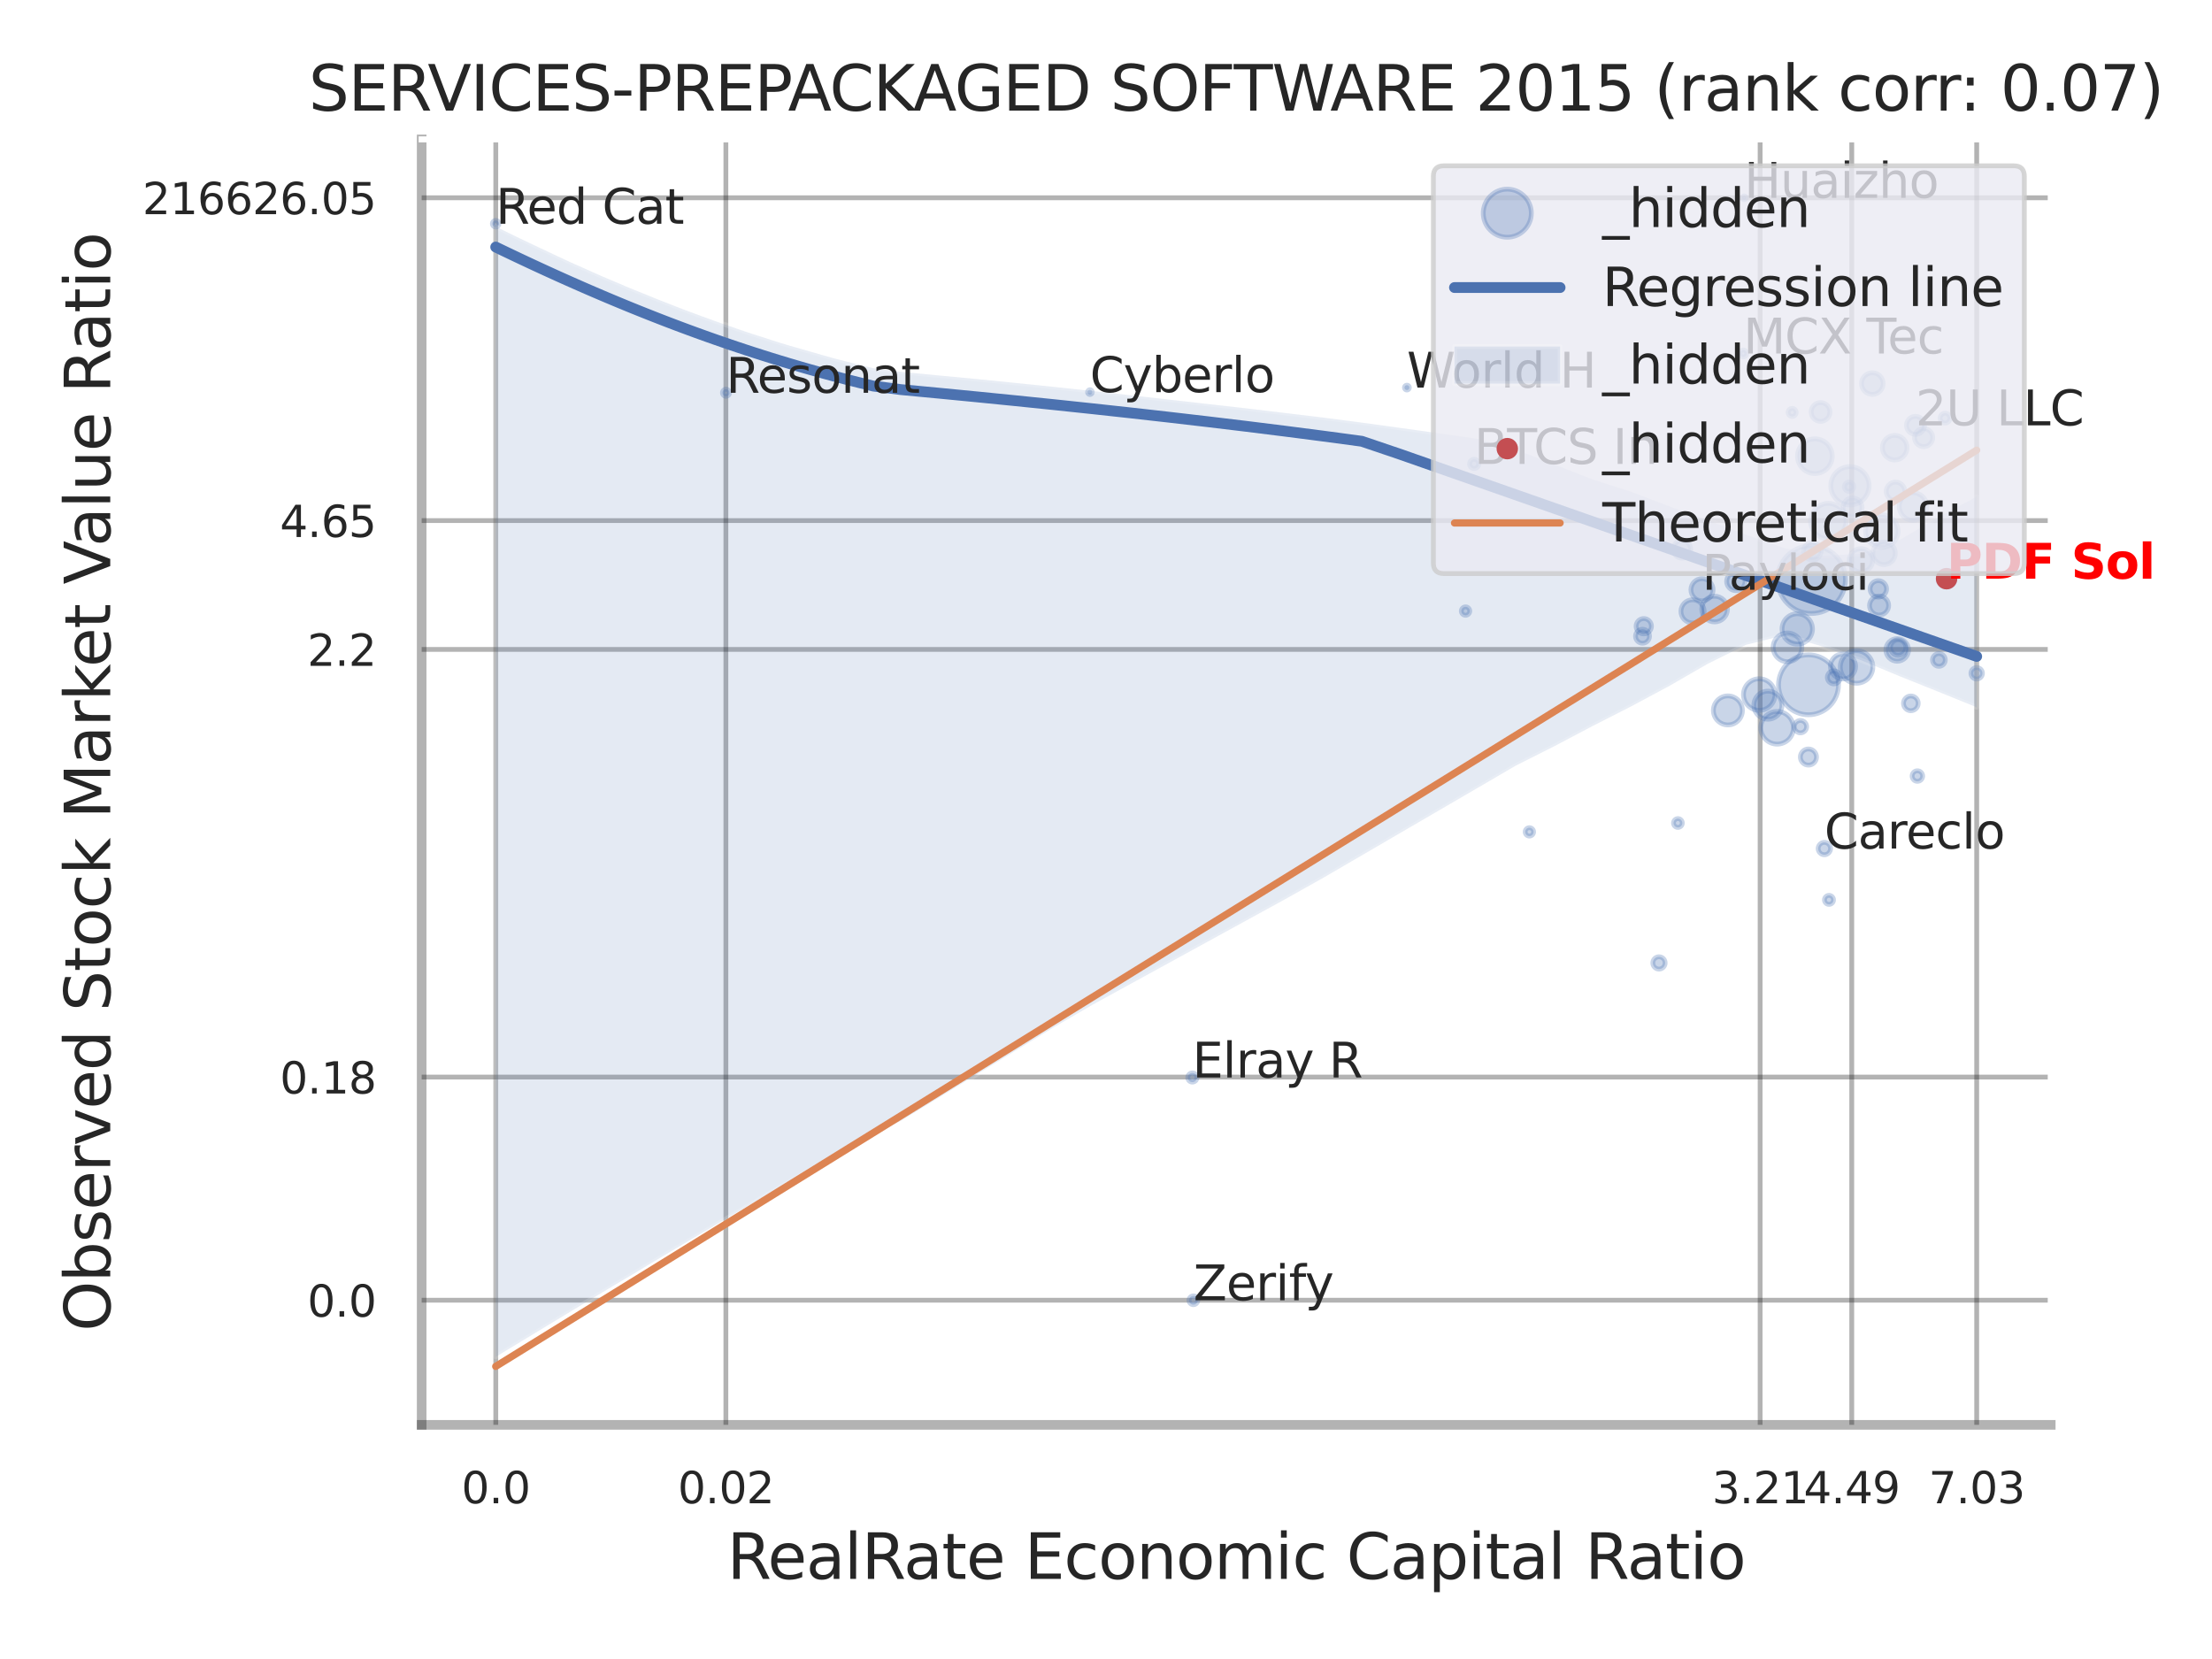 <?xml version="1.0" encoding="utf-8" standalone="no"?>
<!DOCTYPE svg PUBLIC "-//W3C//DTD SVG 1.1//EN"
  "http://www.w3.org/Graphics/SVG/1.1/DTD/svg11.dtd">
<svg xmlns:xlink="http://www.w3.org/1999/xlink" width="460.8pt" height="345.6pt" viewBox="0 0 460.8 345.6" xmlns="http://www.w3.org/2000/svg" version="1.1">
 <defs>
  <style type="text/css">*{stroke-linejoin: round; stroke-linecap: butt}</style>
 </defs>
 <g id="figure_1">
  <g id="patch_1">
   <path d="M 0 345.6 
L 460.8 345.6 
L 460.8 0 
L 0 0 
z
" style="fill: #ffffff"/>
  </g>
  <g id="axes_1">
   <g id="patch_2">
    <path d="M 87.84 296.82 
L 427.206 296.82 
L 427.206 29.04 
L 87.84 29.04 
z
" style="fill: #ffffff"/>
   </g>
   <g id="matplotlib.axis_1">
    <g id="xtick_1">
     <g id="line2d_1">
      <path d="M 103.281 296.82 
L 103.281 29.04 
" clip-path="url(#p0d6ccb77d0)" style="fill: none; stroke: #000000; stroke-opacity: 0.3; stroke-linecap: round"/>
     </g>
     <g id="text_1">
      <!-- 0.0 -->
      <g style="fill: #262626" transform="translate(96.125 313.159) scale(0.09 -0.09)">
       <defs>
        <path id="DejaVuSans-30" d="M 2034 4250 
Q 1547 4250 1301 3770 
Q 1056 3291 1056 2328 
Q 1056 1369 1301 889 
Q 1547 409 2034 409 
Q 2525 409 2770 889 
Q 3016 1369 3016 2328 
Q 3016 3291 2770 3770 
Q 2525 4250 2034 4250 
z
M 2034 4750 
Q 2819 4750 3233 4129 
Q 3647 3509 3647 2328 
Q 3647 1150 3233 529 
Q 2819 -91 2034 -91 
Q 1250 -91 836 529 
Q 422 1150 422 2328 
Q 422 3509 836 4129 
Q 1250 4750 2034 4750 
z
" transform="scale(0.016)"/>
        <path id="DejaVuSans-2e" d="M 684 794 
L 1344 794 
L 1344 0 
L 684 0 
L 684 794 
z
" transform="scale(0.016)"/>
       </defs>
       <use xlink:href="#DejaVuSans-30"/>
       <use xlink:href="#DejaVuSans-2e" transform="translate(63.623 0)"/>
       <use xlink:href="#DejaVuSans-30" transform="translate(95.41 0)"/>
      </g>
     </g>
    </g>
    <g id="xtick_2">
     <g id="line2d_2">
      <path d="M 151.214 296.82 
L 151.214 29.04 
" clip-path="url(#p0d6ccb77d0)" style="fill: none; stroke: #000000; stroke-opacity: 0.3; stroke-linecap: round"/>
     </g>
     <g id="text_2">
      <!-- 0.02 -->
      <g style="fill: #262626" transform="translate(141.194 313.159) scale(0.09 -0.09)">
       <defs>
        <path id="DejaVuSans-32" d="M 1228 531 
L 3431 531 
L 3431 0 
L 469 0 
L 469 531 
Q 828 903 1448 1529 
Q 2069 2156 2228 2338 
Q 2531 2678 2651 2914 
Q 2772 3150 2772 3378 
Q 2772 3750 2511 3984 
Q 2250 4219 1831 4219 
Q 1534 4219 1204 4116 
Q 875 4013 500 3803 
L 500 4441 
Q 881 4594 1212 4672 
Q 1544 4750 1819 4750 
Q 2544 4750 2975 4387 
Q 3406 4025 3406 3419 
Q 3406 3131 3298 2873 
Q 3191 2616 2906 2266 
Q 2828 2175 2409 1742 
Q 1991 1309 1228 531 
z
" transform="scale(0.016)"/>
       </defs>
       <use xlink:href="#DejaVuSans-30"/>
       <use xlink:href="#DejaVuSans-2e" transform="translate(63.623 0)"/>
       <use xlink:href="#DejaVuSans-30" transform="translate(95.41 0)"/>
       <use xlink:href="#DejaVuSans-32" transform="translate(159.033 0)"/>
      </g>
     </g>
    </g>
    <g id="xtick_3">
     <g id="line2d_3">
      <path d="M 366.669 296.82 
L 366.669 29.04 
" clip-path="url(#p0d6ccb77d0)" style="fill: none; stroke: #000000; stroke-opacity: 0.3; stroke-linecap: round"/>
     </g>
     <g id="text_3">
      <!-- 3.21 -->
      <g style="fill: #262626" transform="translate(356.65 313.159) scale(0.09 -0.09)">
       <defs>
        <path id="DejaVuSans-33" d="M 2597 2516 
Q 3050 2419 3304 2112 
Q 3559 1806 3559 1356 
Q 3559 666 3084 287 
Q 2609 -91 1734 -91 
Q 1441 -91 1130 -33 
Q 819 25 488 141 
L 488 750 
Q 750 597 1062 519 
Q 1375 441 1716 441 
Q 2309 441 2620 675 
Q 2931 909 2931 1356 
Q 2931 1769 2642 2001 
Q 2353 2234 1838 2234 
L 1294 2234 
L 1294 2753 
L 1863 2753 
Q 2328 2753 2575 2939 
Q 2822 3125 2822 3475 
Q 2822 3834 2567 4026 
Q 2313 4219 1838 4219 
Q 1578 4219 1281 4162 
Q 984 4106 628 3988 
L 628 4550 
Q 988 4650 1302 4700 
Q 1616 4750 1894 4750 
Q 2613 4750 3031 4423 
Q 3450 4097 3450 3541 
Q 3450 3153 3228 2886 
Q 3006 2619 2597 2516 
z
" transform="scale(0.016)"/>
        <path id="DejaVuSans-31" d="M 794 531 
L 1825 531 
L 1825 4091 
L 703 3866 
L 703 4441 
L 1819 4666 
L 2450 4666 
L 2450 531 
L 3481 531 
L 3481 0 
L 794 0 
L 794 531 
z
" transform="scale(0.016)"/>
       </defs>
       <use xlink:href="#DejaVuSans-33"/>
       <use xlink:href="#DejaVuSans-2e" transform="translate(63.623 0)"/>
       <use xlink:href="#DejaVuSans-32" transform="translate(95.41 0)"/>
       <use xlink:href="#DejaVuSans-31" transform="translate(159.033 0)"/>
      </g>
     </g>
    </g>
    <g id="xtick_4">
     <g id="line2d_4">
      <path d="M 385.754 296.82 
L 385.754 29.04 
" clip-path="url(#p0d6ccb77d0)" style="fill: none; stroke: #000000; stroke-opacity: 0.3; stroke-linecap: round"/>
     </g>
     <g id="text_4">
      <!-- 4.49 -->
      <g style="fill: #262626" transform="translate(375.735 313.159) scale(0.09 -0.09)">
       <defs>
        <path id="DejaVuSans-34" d="M 2419 4116 
L 825 1625 
L 2419 1625 
L 2419 4116 
z
M 2253 4666 
L 3047 4666 
L 3047 1625 
L 3713 1625 
L 3713 1100 
L 3047 1100 
L 3047 0 
L 2419 0 
L 2419 1100 
L 313 1100 
L 313 1709 
L 2253 4666 
z
" transform="scale(0.016)"/>
        <path id="DejaVuSans-39" d="M 703 97 
L 703 672 
Q 941 559 1184 500 
Q 1428 441 1663 441 
Q 2288 441 2617 861 
Q 2947 1281 2994 2138 
Q 2813 1869 2534 1725 
Q 2256 1581 1919 1581 
Q 1219 1581 811 2004 
Q 403 2428 403 3163 
Q 403 3881 828 4315 
Q 1253 4750 1959 4750 
Q 2769 4750 3195 4129 
Q 3622 3509 3622 2328 
Q 3622 1225 3098 567 
Q 2575 -91 1691 -91 
Q 1453 -91 1209 -44 
Q 966 3 703 97 
z
M 1959 2075 
Q 2384 2075 2632 2365 
Q 2881 2656 2881 3163 
Q 2881 3666 2632 3958 
Q 2384 4250 1959 4250 
Q 1534 4250 1286 3958 
Q 1038 3666 1038 3163 
Q 1038 2656 1286 2365 
Q 1534 2075 1959 2075 
z
" transform="scale(0.016)"/>
       </defs>
       <use xlink:href="#DejaVuSans-34"/>
       <use xlink:href="#DejaVuSans-2e" transform="translate(63.623 0)"/>
       <use xlink:href="#DejaVuSans-34" transform="translate(95.41 0)"/>
       <use xlink:href="#DejaVuSans-39" transform="translate(159.033 0)"/>
      </g>
     </g>
    </g>
    <g id="xtick_5">
     <g id="line2d_5">
      <path d="M 411.78 296.82 
L 411.78 29.04 
" clip-path="url(#p0d6ccb77d0)" style="fill: none; stroke: #000000; stroke-opacity: 0.3; stroke-linecap: round"/>
     </g>
     <g id="text_5">
      <!-- 7.03 -->
      <g style="fill: #262626" transform="translate(401.76 313.159) scale(0.09 -0.09)">
       <defs>
        <path id="DejaVuSans-37" d="M 525 4666 
L 3525 4666 
L 3525 4397 
L 1831 0 
L 1172 0 
L 2766 4134 
L 525 4134 
L 525 4666 
z
" transform="scale(0.016)"/>
       </defs>
       <use xlink:href="#DejaVuSans-37"/>
       <use xlink:href="#DejaVuSans-2e" transform="translate(63.623 0)"/>
       <use xlink:href="#DejaVuSans-30" transform="translate(95.41 0)"/>
       <use xlink:href="#DejaVuSans-33" transform="translate(159.033 0)"/>
      </g>
     </g>
    </g>
    <g id="xtick_6"/>
    <g id="xtick_7"/>
    <g id="xtick_8"/>
    <g id="xtick_9"/>
    <g id="text_6">
     <!-- RealRate Economic Capital Ratio -->
     <g style="fill: #262626" transform="translate(151.469 328.908) scale(0.13 -0.13)">
      <defs>
       <path id="DejaVuSans-52" d="M 2841 2188 
Q 3044 2119 3236 1894 
Q 3428 1669 3622 1275 
L 4263 0 
L 3584 0 
L 2988 1197 
Q 2756 1666 2539 1819 
Q 2322 1972 1947 1972 
L 1259 1972 
L 1259 0 
L 628 0 
L 628 4666 
L 2053 4666 
Q 2853 4666 3247 4331 
Q 3641 3997 3641 3322 
Q 3641 2881 3436 2590 
Q 3231 2300 2841 2188 
z
M 1259 4147 
L 1259 2491 
L 2053 2491 
Q 2509 2491 2742 2702 
Q 2975 2913 2975 3322 
Q 2975 3731 2742 3939 
Q 2509 4147 2053 4147 
L 1259 4147 
z
" transform="scale(0.016)"/>
       <path id="DejaVuSans-65" d="M 3597 1894 
L 3597 1613 
L 953 1613 
Q 991 1019 1311 708 
Q 1631 397 2203 397 
Q 2534 397 2845 478 
Q 3156 559 3463 722 
L 3463 178 
Q 3153 47 2828 -22 
Q 2503 -91 2169 -91 
Q 1331 -91 842 396 
Q 353 884 353 1716 
Q 353 2575 817 3079 
Q 1281 3584 2069 3584 
Q 2775 3584 3186 3129 
Q 3597 2675 3597 1894 
z
M 3022 2063 
Q 3016 2534 2758 2815 
Q 2500 3097 2075 3097 
Q 1594 3097 1305 2825 
Q 1016 2553 972 2059 
L 3022 2063 
z
" transform="scale(0.016)"/>
       <path id="DejaVuSans-61" d="M 2194 1759 
Q 1497 1759 1228 1600 
Q 959 1441 959 1056 
Q 959 750 1161 570 
Q 1363 391 1709 391 
Q 2188 391 2477 730 
Q 2766 1069 2766 1631 
L 2766 1759 
L 2194 1759 
z
M 3341 1997 
L 3341 0 
L 2766 0 
L 2766 531 
Q 2569 213 2275 61 
Q 1981 -91 1556 -91 
Q 1019 -91 701 211 
Q 384 513 384 1019 
Q 384 1609 779 1909 
Q 1175 2209 1959 2209 
L 2766 2209 
L 2766 2266 
Q 2766 2663 2505 2880 
Q 2244 3097 1772 3097 
Q 1472 3097 1187 3025 
Q 903 2953 641 2809 
L 641 3341 
Q 956 3463 1253 3523 
Q 1550 3584 1831 3584 
Q 2591 3584 2966 3190 
Q 3341 2797 3341 1997 
z
" transform="scale(0.016)"/>
       <path id="DejaVuSans-6c" d="M 603 4863 
L 1178 4863 
L 1178 0 
L 603 0 
L 603 4863 
z
" transform="scale(0.016)"/>
       <path id="DejaVuSans-74" d="M 1172 4494 
L 1172 3500 
L 2356 3500 
L 2356 3053 
L 1172 3053 
L 1172 1153 
Q 1172 725 1289 603 
Q 1406 481 1766 481 
L 2356 481 
L 2356 0 
L 1766 0 
Q 1100 0 847 248 
Q 594 497 594 1153 
L 594 3053 
L 172 3053 
L 172 3500 
L 594 3500 
L 594 4494 
L 1172 4494 
z
" transform="scale(0.016)"/>
       <path id="DejaVuSans-20" transform="scale(0.016)"/>
       <path id="DejaVuSans-45" d="M 628 4666 
L 3578 4666 
L 3578 4134 
L 1259 4134 
L 1259 2753 
L 3481 2753 
L 3481 2222 
L 1259 2222 
L 1259 531 
L 3634 531 
L 3634 0 
L 628 0 
L 628 4666 
z
" transform="scale(0.016)"/>
       <path id="DejaVuSans-63" d="M 3122 3366 
L 3122 2828 
Q 2878 2963 2633 3030 
Q 2388 3097 2138 3097 
Q 1578 3097 1268 2742 
Q 959 2388 959 1747 
Q 959 1106 1268 751 
Q 1578 397 2138 397 
Q 2388 397 2633 464 
Q 2878 531 3122 666 
L 3122 134 
Q 2881 22 2623 -34 
Q 2366 -91 2075 -91 
Q 1284 -91 818 406 
Q 353 903 353 1747 
Q 353 2603 823 3093 
Q 1294 3584 2113 3584 
Q 2378 3584 2631 3529 
Q 2884 3475 3122 3366 
z
" transform="scale(0.016)"/>
       <path id="DejaVuSans-6f" d="M 1959 3097 
Q 1497 3097 1228 2736 
Q 959 2375 959 1747 
Q 959 1119 1226 758 
Q 1494 397 1959 397 
Q 2419 397 2687 759 
Q 2956 1122 2956 1747 
Q 2956 2369 2687 2733 
Q 2419 3097 1959 3097 
z
M 1959 3584 
Q 2709 3584 3137 3096 
Q 3566 2609 3566 1747 
Q 3566 888 3137 398 
Q 2709 -91 1959 -91 
Q 1206 -91 779 398 
Q 353 888 353 1747 
Q 353 2609 779 3096 
Q 1206 3584 1959 3584 
z
" transform="scale(0.016)"/>
       <path id="DejaVuSans-6e" d="M 3513 2113 
L 3513 0 
L 2938 0 
L 2938 2094 
Q 2938 2591 2744 2837 
Q 2550 3084 2163 3084 
Q 1697 3084 1428 2787 
Q 1159 2491 1159 1978 
L 1159 0 
L 581 0 
L 581 3500 
L 1159 3500 
L 1159 2956 
Q 1366 3272 1645 3428 
Q 1925 3584 2291 3584 
Q 2894 3584 3203 3211 
Q 3513 2838 3513 2113 
z
" transform="scale(0.016)"/>
       <path id="DejaVuSans-6d" d="M 3328 2828 
Q 3544 3216 3844 3400 
Q 4144 3584 4550 3584 
Q 5097 3584 5394 3201 
Q 5691 2819 5691 2113 
L 5691 0 
L 5113 0 
L 5113 2094 
Q 5113 2597 4934 2840 
Q 4756 3084 4391 3084 
Q 3944 3084 3684 2787 
Q 3425 2491 3425 1978 
L 3425 0 
L 2847 0 
L 2847 2094 
Q 2847 2600 2669 2842 
Q 2491 3084 2119 3084 
Q 1678 3084 1418 2786 
Q 1159 2488 1159 1978 
L 1159 0 
L 581 0 
L 581 3500 
L 1159 3500 
L 1159 2956 
Q 1356 3278 1631 3431 
Q 1906 3584 2284 3584 
Q 2666 3584 2933 3390 
Q 3200 3197 3328 2828 
z
" transform="scale(0.016)"/>
       <path id="DejaVuSans-69" d="M 603 3500 
L 1178 3500 
L 1178 0 
L 603 0 
L 603 3500 
z
M 603 4863 
L 1178 4863 
L 1178 4134 
L 603 4134 
L 603 4863 
z
" transform="scale(0.016)"/>
       <path id="DejaVuSans-43" d="M 4122 4306 
L 4122 3641 
Q 3803 3938 3442 4084 
Q 3081 4231 2675 4231 
Q 1875 4231 1450 3742 
Q 1025 3253 1025 2328 
Q 1025 1406 1450 917 
Q 1875 428 2675 428 
Q 3081 428 3442 575 
Q 3803 722 4122 1019 
L 4122 359 
Q 3791 134 3420 21 
Q 3050 -91 2638 -91 
Q 1578 -91 968 557 
Q 359 1206 359 2328 
Q 359 3453 968 4101 
Q 1578 4750 2638 4750 
Q 3056 4750 3426 4639 
Q 3797 4528 4122 4306 
z
" transform="scale(0.016)"/>
       <path id="DejaVuSans-70" d="M 1159 525 
L 1159 -1331 
L 581 -1331 
L 581 3500 
L 1159 3500 
L 1159 2969 
Q 1341 3281 1617 3432 
Q 1894 3584 2278 3584 
Q 2916 3584 3314 3078 
Q 3713 2572 3713 1747 
Q 3713 922 3314 415 
Q 2916 -91 2278 -91 
Q 1894 -91 1617 61 
Q 1341 213 1159 525 
z
M 3116 1747 
Q 3116 2381 2855 2742 
Q 2594 3103 2138 3103 
Q 1681 3103 1420 2742 
Q 1159 2381 1159 1747 
Q 1159 1113 1420 752 
Q 1681 391 2138 391 
Q 2594 391 2855 752 
Q 3116 1113 3116 1747 
z
" transform="scale(0.016)"/>
      </defs>
      <use xlink:href="#DejaVuSans-52"/>
      <use xlink:href="#DejaVuSans-65" transform="translate(64.982 0)"/>
      <use xlink:href="#DejaVuSans-61" transform="translate(126.506 0)"/>
      <use xlink:href="#DejaVuSans-6c" transform="translate(187.785 0)"/>
      <use xlink:href="#DejaVuSans-52" transform="translate(215.568 0)"/>
      <use xlink:href="#DejaVuSans-61" transform="translate(282.801 0)"/>
      <use xlink:href="#DejaVuSans-74" transform="translate(344.08 0)"/>
      <use xlink:href="#DejaVuSans-65" transform="translate(383.289 0)"/>
      <use xlink:href="#DejaVuSans-20" transform="translate(444.812 0)"/>
      <use xlink:href="#DejaVuSans-45" transform="translate(476.6 0)"/>
      <use xlink:href="#DejaVuSans-63" transform="translate(539.783 0)"/>
      <use xlink:href="#DejaVuSans-6f" transform="translate(594.764 0)"/>
      <use xlink:href="#DejaVuSans-6e" transform="translate(655.945 0)"/>
      <use xlink:href="#DejaVuSans-6f" transform="translate(719.324 0)"/>
      <use xlink:href="#DejaVuSans-6d" transform="translate(780.506 0)"/>
      <use xlink:href="#DejaVuSans-69" transform="translate(877.918 0)"/>
      <use xlink:href="#DejaVuSans-63" transform="translate(905.701 0)"/>
      <use xlink:href="#DejaVuSans-20" transform="translate(960.682 0)"/>
      <use xlink:href="#DejaVuSans-43" transform="translate(992.469 0)"/>
      <use xlink:href="#DejaVuSans-61" transform="translate(1062.293 0)"/>
      <use xlink:href="#DejaVuSans-70" transform="translate(1123.572 0)"/>
      <use xlink:href="#DejaVuSans-69" transform="translate(1187.049 0)"/>
      <use xlink:href="#DejaVuSans-74" transform="translate(1214.832 0)"/>
      <use xlink:href="#DejaVuSans-61" transform="translate(1254.041 0)"/>
      <use xlink:href="#DejaVuSans-6c" transform="translate(1315.32 0)"/>
      <use xlink:href="#DejaVuSans-20" transform="translate(1343.104 0)"/>
      <use xlink:href="#DejaVuSans-52" transform="translate(1374.891 0)"/>
      <use xlink:href="#DejaVuSans-61" transform="translate(1442.123 0)"/>
      <use xlink:href="#DejaVuSans-74" transform="translate(1503.402 0)"/>
      <use xlink:href="#DejaVuSans-69" transform="translate(1542.611 0)"/>
      <use xlink:href="#DejaVuSans-6f" transform="translate(1570.395 0)"/>
     </g>
    </g>
   </g>
   <g id="matplotlib.axis_2">
    <g id="ytick_1">
     <g id="line2d_6">
      <path d="M 87.84 270.861 
L 427.206 270.861 
" clip-path="url(#p0d6ccb77d0)" style="fill: none; stroke: #000000; stroke-opacity: 0.3; stroke-linecap: round"/>
     </g>
     <g id="text_7">
      <!-- 0.0 -->
      <g style="fill: #262626" transform="translate(64.027 274.281) scale(0.09 -0.09)">
       <use xlink:href="#DejaVuSans-30"/>
       <use xlink:href="#DejaVuSans-2e" transform="translate(63.623 0)"/>
       <use xlink:href="#DejaVuSans-30" transform="translate(95.41 0)"/>
      </g>
     </g>
    </g>
    <g id="ytick_2">
     <g id="line2d_7">
      <path d="M 87.84 224.376 
L 427.206 224.376 
" clip-path="url(#p0d6ccb77d0)" style="fill: none; stroke: #000000; stroke-opacity: 0.3; stroke-linecap: round"/>
     </g>
     <g id="text_8">
      <!-- 0.18 -->
      <g style="fill: #262626" transform="translate(58.301 227.795) scale(0.09 -0.09)">
       <defs>
        <path id="DejaVuSans-38" d="M 2034 2216 
Q 1584 2216 1326 1975 
Q 1069 1734 1069 1313 
Q 1069 891 1326 650 
Q 1584 409 2034 409 
Q 2484 409 2743 651 
Q 3003 894 3003 1313 
Q 3003 1734 2745 1975 
Q 2488 2216 2034 2216 
z
M 1403 2484 
Q 997 2584 770 2862 
Q 544 3141 544 3541 
Q 544 4100 942 4425 
Q 1341 4750 2034 4750 
Q 2731 4750 3128 4425 
Q 3525 4100 3525 3541 
Q 3525 3141 3298 2862 
Q 3072 2584 2669 2484 
Q 3125 2378 3379 2068 
Q 3634 1759 3634 1313 
Q 3634 634 3220 271 
Q 2806 -91 2034 -91 
Q 1263 -91 848 271 
Q 434 634 434 1313 
Q 434 1759 690 2068 
Q 947 2378 1403 2484 
z
M 1172 3481 
Q 1172 3119 1398 2916 
Q 1625 2713 2034 2713 
Q 2441 2713 2670 2916 
Q 2900 3119 2900 3481 
Q 2900 3844 2670 4047 
Q 2441 4250 2034 4250 
Q 1625 4250 1398 4047 
Q 1172 3844 1172 3481 
z
" transform="scale(0.016)"/>
       </defs>
       <use xlink:href="#DejaVuSans-30"/>
       <use xlink:href="#DejaVuSans-2e" transform="translate(63.623 0)"/>
       <use xlink:href="#DejaVuSans-31" transform="translate(95.41 0)"/>
       <use xlink:href="#DejaVuSans-38" transform="translate(159.033 0)"/>
      </g>
     </g>
    </g>
    <g id="ytick_3">
     <g id="line2d_8">
      <path d="M 87.84 135.282 
L 427.206 135.282 
" clip-path="url(#p0d6ccb77d0)" style="fill: none; stroke: #000000; stroke-opacity: 0.3; stroke-linecap: round"/>
     </g>
     <g id="text_9">
      <!-- 2.2 -->
      <g style="fill: #262626" transform="translate(64.027 138.701) scale(0.09 -0.09)">
       <use xlink:href="#DejaVuSans-32"/>
       <use xlink:href="#DejaVuSans-2e" transform="translate(63.623 0)"/>
       <use xlink:href="#DejaVuSans-32" transform="translate(95.41 0)"/>
      </g>
     </g>
    </g>
    <g id="ytick_4">
     <g id="line2d_9">
      <path d="M 87.84 108.447 
L 427.206 108.447 
" clip-path="url(#p0d6ccb77d0)" style="fill: none; stroke: #000000; stroke-opacity: 0.3; stroke-linecap: round"/>
     </g>
     <g id="text_10">
      <!-- 4.65 -->
      <g style="fill: #262626" transform="translate(58.301 111.866) scale(0.09 -0.09)">
       <defs>
        <path id="DejaVuSans-36" d="M 2113 2584 
Q 1688 2584 1439 2293 
Q 1191 2003 1191 1497 
Q 1191 994 1439 701 
Q 1688 409 2113 409 
Q 2538 409 2786 701 
Q 3034 994 3034 1497 
Q 3034 2003 2786 2293 
Q 2538 2584 2113 2584 
z
M 3366 4563 
L 3366 3988 
Q 3128 4100 2886 4159 
Q 2644 4219 2406 4219 
Q 1781 4219 1451 3797 
Q 1122 3375 1075 2522 
Q 1259 2794 1537 2939 
Q 1816 3084 2150 3084 
Q 2853 3084 3261 2657 
Q 3669 2231 3669 1497 
Q 3669 778 3244 343 
Q 2819 -91 2113 -91 
Q 1303 -91 875 529 
Q 447 1150 447 2328 
Q 447 3434 972 4092 
Q 1497 4750 2381 4750 
Q 2619 4750 2861 4703 
Q 3103 4656 3366 4563 
z
" transform="scale(0.016)"/>
        <path id="DejaVuSans-35" d="M 691 4666 
L 3169 4666 
L 3169 4134 
L 1269 4134 
L 1269 2991 
Q 1406 3038 1543 3061 
Q 1681 3084 1819 3084 
Q 2600 3084 3056 2656 
Q 3513 2228 3513 1497 
Q 3513 744 3044 326 
Q 2575 -91 1722 -91 
Q 1428 -91 1123 -41 
Q 819 9 494 109 
L 494 744 
Q 775 591 1075 516 
Q 1375 441 1709 441 
Q 2250 441 2565 725 
Q 2881 1009 2881 1497 
Q 2881 1984 2565 2268 
Q 2250 2553 1709 2553 
Q 1456 2553 1204 2497 
Q 953 2441 691 2322 
L 691 4666 
z
" transform="scale(0.016)"/>
       </defs>
       <use xlink:href="#DejaVuSans-34"/>
       <use xlink:href="#DejaVuSans-2e" transform="translate(63.623 0)"/>
       <use xlink:href="#DejaVuSans-36" transform="translate(95.41 0)"/>
       <use xlink:href="#DejaVuSans-35" transform="translate(159.033 0)"/>
      </g>
     </g>
    </g>
    <g id="ytick_5">
     <g id="line2d_10">
      <path d="M 87.84 41.203 
L 427.206 41.203 
" clip-path="url(#p0d6ccb77d0)" style="fill: none; stroke: #000000; stroke-opacity: 0.3; stroke-linecap: round"/>
     </g>
     <g id="text_11">
      <!-- 216626.05 -->
      <g style="fill: #262626" transform="translate(29.67 44.622) scale(0.09 -0.09)">
       <use xlink:href="#DejaVuSans-32"/>
       <use xlink:href="#DejaVuSans-31" transform="translate(63.623 0)"/>
       <use xlink:href="#DejaVuSans-36" transform="translate(127.246 0)"/>
       <use xlink:href="#DejaVuSans-36" transform="translate(190.869 0)"/>
       <use xlink:href="#DejaVuSans-32" transform="translate(254.492 0)"/>
       <use xlink:href="#DejaVuSans-36" transform="translate(318.115 0)"/>
       <use xlink:href="#DejaVuSans-2e" transform="translate(381.738 0)"/>
       <use xlink:href="#DejaVuSans-30" transform="translate(413.525 0)"/>
       <use xlink:href="#DejaVuSans-35" transform="translate(477.148 0)"/>
      </g>
     </g>
    </g>
    <g id="ytick_6"/>
    <g id="ytick_7"/>
    <g id="ytick_8"/>
    <g id="ytick_9"/>
    <g id="ytick_10"/>
    <g id="text_12">
     <!-- Observed Stock Market Value Ratio -->
     <g style="fill: #262626" transform="translate(22.966 277.332) rotate(-90) scale(0.13 -0.13)">
      <defs>
       <path id="DejaVuSans-4f" d="M 2522 4238 
Q 1834 4238 1429 3725 
Q 1025 3213 1025 2328 
Q 1025 1447 1429 934 
Q 1834 422 2522 422 
Q 3209 422 3611 934 
Q 4013 1447 4013 2328 
Q 4013 3213 3611 3725 
Q 3209 4238 2522 4238 
z
M 2522 4750 
Q 3503 4750 4090 4092 
Q 4678 3434 4678 2328 
Q 4678 1225 4090 567 
Q 3503 -91 2522 -91 
Q 1538 -91 948 565 
Q 359 1222 359 2328 
Q 359 3434 948 4092 
Q 1538 4750 2522 4750 
z
" transform="scale(0.016)"/>
       <path id="DejaVuSans-62" d="M 3116 1747 
Q 3116 2381 2855 2742 
Q 2594 3103 2138 3103 
Q 1681 3103 1420 2742 
Q 1159 2381 1159 1747 
Q 1159 1113 1420 752 
Q 1681 391 2138 391 
Q 2594 391 2855 752 
Q 3116 1113 3116 1747 
z
M 1159 2969 
Q 1341 3281 1617 3432 
Q 1894 3584 2278 3584 
Q 2916 3584 3314 3078 
Q 3713 2572 3713 1747 
Q 3713 922 3314 415 
Q 2916 -91 2278 -91 
Q 1894 -91 1617 61 
Q 1341 213 1159 525 
L 1159 0 
L 581 0 
L 581 4863 
L 1159 4863 
L 1159 2969 
z
" transform="scale(0.016)"/>
       <path id="DejaVuSans-73" d="M 2834 3397 
L 2834 2853 
Q 2591 2978 2328 3040 
Q 2066 3103 1784 3103 
Q 1356 3103 1142 2972 
Q 928 2841 928 2578 
Q 928 2378 1081 2264 
Q 1234 2150 1697 2047 
L 1894 2003 
Q 2506 1872 2764 1633 
Q 3022 1394 3022 966 
Q 3022 478 2636 193 
Q 2250 -91 1575 -91 
Q 1294 -91 989 -36 
Q 684 19 347 128 
L 347 722 
Q 666 556 975 473 
Q 1284 391 1588 391 
Q 1994 391 2212 530 
Q 2431 669 2431 922 
Q 2431 1156 2273 1281 
Q 2116 1406 1581 1522 
L 1381 1569 
Q 847 1681 609 1914 
Q 372 2147 372 2553 
Q 372 3047 722 3315 
Q 1072 3584 1716 3584 
Q 2034 3584 2315 3537 
Q 2597 3491 2834 3397 
z
" transform="scale(0.016)"/>
       <path id="DejaVuSans-72" d="M 2631 2963 
Q 2534 3019 2420 3045 
Q 2306 3072 2169 3072 
Q 1681 3072 1420 2755 
Q 1159 2438 1159 1844 
L 1159 0 
L 581 0 
L 581 3500 
L 1159 3500 
L 1159 2956 
Q 1341 3275 1631 3429 
Q 1922 3584 2338 3584 
Q 2397 3584 2469 3576 
Q 2541 3569 2628 3553 
L 2631 2963 
z
" transform="scale(0.016)"/>
       <path id="DejaVuSans-76" d="M 191 3500 
L 800 3500 
L 1894 563 
L 2988 3500 
L 3597 3500 
L 2284 0 
L 1503 0 
L 191 3500 
z
" transform="scale(0.016)"/>
       <path id="DejaVuSans-64" d="M 2906 2969 
L 2906 4863 
L 3481 4863 
L 3481 0 
L 2906 0 
L 2906 525 
Q 2725 213 2448 61 
Q 2172 -91 1784 -91 
Q 1150 -91 751 415 
Q 353 922 353 1747 
Q 353 2572 751 3078 
Q 1150 3584 1784 3584 
Q 2172 3584 2448 3432 
Q 2725 3281 2906 2969 
z
M 947 1747 
Q 947 1113 1208 752 
Q 1469 391 1925 391 
Q 2381 391 2643 752 
Q 2906 1113 2906 1747 
Q 2906 2381 2643 2742 
Q 2381 3103 1925 3103 
Q 1469 3103 1208 2742 
Q 947 2381 947 1747 
z
" transform="scale(0.016)"/>
       <path id="DejaVuSans-53" d="M 3425 4513 
L 3425 3897 
Q 3066 4069 2747 4153 
Q 2428 4238 2131 4238 
Q 1616 4238 1336 4038 
Q 1056 3838 1056 3469 
Q 1056 3159 1242 3001 
Q 1428 2844 1947 2747 
L 2328 2669 
Q 3034 2534 3370 2195 
Q 3706 1856 3706 1288 
Q 3706 609 3251 259 
Q 2797 -91 1919 -91 
Q 1588 -91 1214 -16 
Q 841 59 441 206 
L 441 856 
Q 825 641 1194 531 
Q 1563 422 1919 422 
Q 2459 422 2753 634 
Q 3047 847 3047 1241 
Q 3047 1584 2836 1778 
Q 2625 1972 2144 2069 
L 1759 2144 
Q 1053 2284 737 2584 
Q 422 2884 422 3419 
Q 422 4038 858 4394 
Q 1294 4750 2059 4750 
Q 2388 4750 2728 4690 
Q 3069 4631 3425 4513 
z
" transform="scale(0.016)"/>
       <path id="DejaVuSans-6b" d="M 581 4863 
L 1159 4863 
L 1159 1991 
L 2875 3500 
L 3609 3500 
L 1753 1863 
L 3688 0 
L 2938 0 
L 1159 1709 
L 1159 0 
L 581 0 
L 581 4863 
z
" transform="scale(0.016)"/>
       <path id="DejaVuSans-4d" d="M 628 4666 
L 1569 4666 
L 2759 1491 
L 3956 4666 
L 4897 4666 
L 4897 0 
L 4281 0 
L 4281 4097 
L 3078 897 
L 2444 897 
L 1241 4097 
L 1241 0 
L 628 0 
L 628 4666 
z
" transform="scale(0.016)"/>
       <path id="DejaVuSans-56" d="M 1831 0 
L 50 4666 
L 709 4666 
L 2188 738 
L 3669 4666 
L 4325 4666 
L 2547 0 
L 1831 0 
z
" transform="scale(0.016)"/>
       <path id="DejaVuSans-75" d="M 544 1381 
L 544 3500 
L 1119 3500 
L 1119 1403 
Q 1119 906 1312 657 
Q 1506 409 1894 409 
Q 2359 409 2629 706 
Q 2900 1003 2900 1516 
L 2900 3500 
L 3475 3500 
L 3475 0 
L 2900 0 
L 2900 538 
Q 2691 219 2414 64 
Q 2138 -91 1772 -91 
Q 1169 -91 856 284 
Q 544 659 544 1381 
z
M 1991 3584 
L 1991 3584 
z
" transform="scale(0.016)"/>
      </defs>
      <use xlink:href="#DejaVuSans-4f"/>
      <use xlink:href="#DejaVuSans-62" transform="translate(78.711 0)"/>
      <use xlink:href="#DejaVuSans-73" transform="translate(142.188 0)"/>
      <use xlink:href="#DejaVuSans-65" transform="translate(194.287 0)"/>
      <use xlink:href="#DejaVuSans-72" transform="translate(255.811 0)"/>
      <use xlink:href="#DejaVuSans-76" transform="translate(296.924 0)"/>
      <use xlink:href="#DejaVuSans-65" transform="translate(356.104 0)"/>
      <use xlink:href="#DejaVuSans-64" transform="translate(417.627 0)"/>
      <use xlink:href="#DejaVuSans-20" transform="translate(481.104 0)"/>
      <use xlink:href="#DejaVuSans-53" transform="translate(512.891 0)"/>
      <use xlink:href="#DejaVuSans-74" transform="translate(576.367 0)"/>
      <use xlink:href="#DejaVuSans-6f" transform="translate(615.576 0)"/>
      <use xlink:href="#DejaVuSans-63" transform="translate(676.758 0)"/>
      <use xlink:href="#DejaVuSans-6b" transform="translate(731.738 0)"/>
      <use xlink:href="#DejaVuSans-20" transform="translate(789.648 0)"/>
      <use xlink:href="#DejaVuSans-4d" transform="translate(821.436 0)"/>
      <use xlink:href="#DejaVuSans-61" transform="translate(907.715 0)"/>
      <use xlink:href="#DejaVuSans-72" transform="translate(968.994 0)"/>
      <use xlink:href="#DejaVuSans-6b" transform="translate(1010.107 0)"/>
      <use xlink:href="#DejaVuSans-65" transform="translate(1064.393 0)"/>
      <use xlink:href="#DejaVuSans-74" transform="translate(1125.916 0)"/>
      <use xlink:href="#DejaVuSans-20" transform="translate(1165.125 0)"/>
      <use xlink:href="#DejaVuSans-56" transform="translate(1196.912 0)"/>
      <use xlink:href="#DejaVuSans-61" transform="translate(1257.57 0)"/>
      <use xlink:href="#DejaVuSans-6c" transform="translate(1318.85 0)"/>
      <use xlink:href="#DejaVuSans-75" transform="translate(1346.633 0)"/>
      <use xlink:href="#DejaVuSans-65" transform="translate(1410.012 0)"/>
      <use xlink:href="#DejaVuSans-20" transform="translate(1471.535 0)"/>
      <use xlink:href="#DejaVuSans-52" transform="translate(1503.322 0)"/>
      <use xlink:href="#DejaVuSans-61" transform="translate(1570.555 0)"/>
      <use xlink:href="#DejaVuSans-74" transform="translate(1631.834 0)"/>
      <use xlink:href="#DejaVuSans-69" transform="translate(1671.043 0)"/>
      <use xlink:href="#DejaVuSans-6f" transform="translate(1698.826 0)"/>
     </g>
    </g>
   </g>
   <g id="PathCollection_1">
    <path d="M 411.78 141.457 
C 412.098 141.457 412.403 141.331 412.627 141.106 
C 412.852 140.882 412.978 140.577 412.978 140.26 
C 412.978 139.942 412.852 139.637 412.627 139.413 
C 412.403 139.188 412.098 139.062 411.78 139.062 
C 411.463 139.062 411.158 139.188 410.933 139.413 
C 410.709 139.637 410.583 139.942 410.583 140.26 
C 410.583 140.577 410.709 140.882 410.933 141.106 
C 411.158 141.331 411.463 141.457 411.78 141.457 
z
" clip-path="url(#p0d6ccb77d0)" style="fill: #4c72b0; fill-opacity: 0.3; stroke: #4c72b0; stroke-opacity: 0.3"/>
    <path d="M 380.87 112.253 
C 381.85 112.253 382.79 111.864 383.483 111.171 
C 384.176 110.478 384.565 109.538 384.565 108.558 
C 384.565 107.577 384.176 106.637 383.483 105.944 
C 382.79 105.251 381.85 104.862 380.87 104.862 
C 379.89 104.862 378.95 105.251 378.257 105.944 
C 377.563 106.637 377.174 107.577 377.174 108.558 
C 377.174 109.538 377.563 110.478 378.257 111.171 
C 378.95 111.864 379.89 112.253 380.87 112.253 
z
" clip-path="url(#p0d6ccb77d0)" style="fill: #4c72b0; fill-opacity: 0.3; stroke: #4c72b0; stroke-opacity: 0.3"/>
    <path d="M 391.287 124.401 
C 391.742 124.401 392.179 124.221 392.5 123.899 
C 392.822 123.577 393.003 123.14 393.003 122.685 
C 393.003 122.23 392.822 121.794 392.5 121.472 
C 392.179 121.15 391.742 120.969 391.287 120.969 
C 390.832 120.969 390.395 121.15 390.073 121.472 
C 389.751 121.794 389.571 122.23 389.571 122.685 
C 389.571 123.14 389.751 123.577 390.073 123.899 
C 390.395 124.221 390.832 124.401 391.287 124.401 
z
" clip-path="url(#p0d6ccb77d0)" style="fill: #4c72b0; fill-opacity: 0.3; stroke: #4c72b0; stroke-opacity: 0.3"/>
    <path d="M 318.598 174.171 
C 318.83 174.171 319.052 174.079 319.216 173.915 
C 319.38 173.751 319.472 173.529 319.472 173.297 
C 319.472 173.065 319.38 172.842 319.216 172.678 
C 319.052 172.514 318.83 172.422 318.598 172.422 
C 318.366 172.422 318.143 172.514 317.979 172.678 
C 317.815 172.842 317.723 173.065 317.723 173.297 
C 317.723 173.529 317.815 173.751 317.979 173.915 
C 318.143 174.079 318.366 174.171 318.598 174.171 
z
" clip-path="url(#p0d6ccb77d0)" style="fill: #4c72b0; fill-opacity: 0.3; stroke: #4c72b0; stroke-opacity: 0.3"/>
    <path d="M 103.266 47.305 
C 103.45 47.305 103.627 47.231 103.758 47.101 
C 103.888 46.97 103.961 46.793 103.961 46.609 
C 103.961 46.424 103.888 46.247 103.758 46.117 
C 103.627 45.986 103.45 45.913 103.266 45.913 
C 103.081 45.913 102.904 45.986 102.774 46.117 
C 102.643 46.247 102.57 46.424 102.57 46.609 
C 102.57 46.793 102.643 46.97 102.774 47.101 
C 102.904 47.231 103.081 47.305 103.266 47.305 
z
" clip-path="url(#p0d6ccb77d0)" style="fill: #4c72b0; fill-opacity: 0.3; stroke: #4c72b0; stroke-opacity: 0.3"/>
    <path d="M 392.017 114.036 
C 392.916 114.036 393.779 113.679 394.414 113.043 
C 395.05 112.407 395.408 111.544 395.408 110.645 
C 395.408 109.746 395.05 108.883 394.414 108.247 
C 393.779 107.611 392.916 107.254 392.017 107.254 
C 391.117 107.254 390.255 107.611 389.619 108.247 
C 388.983 108.883 388.626 109.746 388.626 110.645 
C 388.626 111.544 388.983 112.407 389.619 113.043 
C 390.255 113.679 391.117 114.036 392.017 114.036 
z
" clip-path="url(#p0d6ccb77d0)" style="fill: #4c72b0; fill-opacity: 0.3; stroke: #4c72b0; stroke-opacity: 0.3"/>
    <path d="M 377.368 127.805 
C 379.243 127.805 381.042 127.06 382.368 125.734 
C 383.694 124.408 384.439 122.609 384.439 120.734 
C 384.439 118.859 383.694 117.06 382.368 115.734 
C 381.042 114.408 379.243 113.663 377.368 113.663 
C 375.493 113.663 373.694 114.408 372.368 115.734 
C 371.042 117.06 370.297 118.859 370.297 120.734 
C 370.297 122.609 371.042 124.408 372.368 125.734 
C 373.694 127.06 375.493 127.805 377.368 127.805 
z
" clip-path="url(#p0d6ccb77d0)" style="fill: #4c72b0; fill-opacity: 0.3; stroke: #4c72b0; stroke-opacity: 0.3"/>
    <path d="M 385.376 105.19 
C 386.435 105.19 387.451 104.769 388.199 104.02 
C 388.948 103.271 389.369 102.256 389.369 101.197 
C 389.369 100.138 388.948 99.123 388.199 98.374 
C 387.451 97.625 386.435 97.205 385.376 97.205 
C 384.317 97.205 383.302 97.625 382.553 98.374 
C 381.804 99.123 381.384 100.138 381.384 101.197 
C 381.384 102.256 381.804 103.271 382.553 104.02 
C 383.302 104.769 384.317 105.19 385.376 105.19 
z
" clip-path="url(#p0d6ccb77d0)" style="fill: #4c72b0; fill-opacity: 0.3; stroke: #4c72b0; stroke-opacity: 0.3"/>
    <path d="M 381.012 188.401 
C 381.261 188.401 381.5 188.303 381.676 188.126 
C 381.852 187.95 381.951 187.711 381.951 187.462 
C 381.951 187.213 381.852 186.974 381.676 186.798 
C 381.5 186.622 381.261 186.523 381.012 186.523 
C 380.763 186.523 380.524 186.622 380.348 186.798 
C 380.172 186.974 380.073 187.213 380.073 187.462 
C 380.073 187.711 380.172 187.95 380.348 188.126 
C 380.524 188.303 380.763 188.401 381.012 188.401 
z
" clip-path="url(#p0d6ccb77d0)" style="fill: #4c72b0; fill-opacity: 0.3; stroke: #4c72b0; stroke-opacity: 0.3"/>
    <path d="M 374.402 134.194 
C 375.244 134.194 376.051 133.86 376.646 133.265 
C 377.241 132.67 377.576 131.862 377.576 131.021 
C 377.576 130.179 377.241 129.372 376.646 128.777 
C 376.051 128.181 375.244 127.847 374.402 127.847 
C 373.561 127.847 372.753 128.181 372.158 128.777 
C 371.563 129.372 371.229 130.179 371.229 131.021 
C 371.229 131.862 371.563 132.67 372.158 133.265 
C 372.753 133.86 373.561 134.194 374.402 134.194 
z
" clip-path="url(#p0d6ccb77d0)" style="fill: #4c72b0; fill-opacity: 0.3; stroke: #4c72b0; stroke-opacity: 0.3"/>
    <path d="M 366.485 147.972 
C 367.356 147.972 368.192 147.625 368.808 147.009 
C 369.424 146.393 369.771 145.557 369.771 144.686 
C 369.771 143.814 369.424 142.978 368.808 142.362 
C 368.192 141.746 367.356 141.4 366.485 141.4 
C 365.613 141.4 364.777 141.746 364.161 142.362 
C 363.545 142.978 363.199 143.814 363.199 144.686 
C 363.199 145.557 363.545 146.393 364.161 147.009 
C 364.777 147.625 365.613 147.972 366.485 147.972 
z
" clip-path="url(#p0d6ccb77d0)" style="fill: #4c72b0; fill-opacity: 0.3; stroke: #4c72b0; stroke-opacity: 0.3"/>
    <path d="M 372.369 137.844 
C 373.162 137.844 373.922 137.529 374.483 136.968 
C 375.044 136.408 375.359 135.647 375.359 134.854 
C 375.359 134.061 375.044 133.301 374.483 132.74 
C 373.922 132.179 373.162 131.864 372.369 131.864 
C 371.576 131.864 370.815 132.179 370.255 132.74 
C 369.694 133.301 369.379 134.061 369.379 134.854 
C 369.379 135.647 369.694 136.408 370.255 136.968 
C 370.815 137.529 371.576 137.844 372.369 137.844 
z
" clip-path="url(#p0d6ccb77d0)" style="fill: #4c72b0; fill-opacity: 0.3; stroke: #4c72b0; stroke-opacity: 0.3"/>
    <path d="M 394.705 95.828 
C 395.386 95.828 396.039 95.557 396.521 95.075 
C 397.002 94.594 397.273 93.941 397.273 93.26 
C 397.273 92.578 397.002 91.925 396.521 91.444 
C 396.039 90.962 395.386 90.691 394.705 90.691 
C 394.024 90.691 393.37 90.962 392.889 91.444 
C 392.407 91.925 392.137 92.578 392.137 93.26 
C 392.137 93.941 392.407 94.594 392.889 95.075 
C 393.37 95.557 394.024 95.828 394.705 95.828 
z
" clip-path="url(#p0d6ccb77d0)" style="fill: #4c72b0; fill-opacity: 0.3; stroke: #4c72b0; stroke-opacity: 0.3"/>
    <path d="M 395.228 137.749 
C 395.854 137.749 396.455 137.5 396.898 137.057 
C 397.341 136.614 397.59 136.014 397.59 135.387 
C 397.59 134.761 397.341 134.16 396.898 133.718 
C 396.455 133.275 395.854 133.026 395.228 133.026 
C 394.602 133.026 394.001 133.275 393.558 133.718 
C 393.115 134.16 392.867 134.761 392.867 135.387 
C 392.867 136.014 393.115 136.614 393.558 137.057 
C 394.001 137.5 394.602 137.749 395.228 137.749 
z
" clip-path="url(#p0d6ccb77d0)" style="fill: #4c72b0; fill-opacity: 0.3; stroke: #4c72b0; stroke-opacity: 0.3"/>
    <path d="M 386.758 142.332 
C 387.657 142.332 388.52 141.974 389.156 141.339 
C 389.791 140.703 390.149 139.841 390.149 138.941 
C 390.149 138.042 389.791 137.18 389.156 136.544 
C 388.52 135.909 387.657 135.551 386.758 135.551 
C 385.859 135.551 384.997 135.909 384.361 136.544 
C 383.726 137.18 383.368 138.042 383.368 138.941 
C 383.368 139.841 383.726 140.703 384.361 141.339 
C 384.997 141.974 385.859 142.332 386.758 142.332 
z
" clip-path="url(#p0d6ccb77d0)" style="fill: #4c72b0; fill-opacity: 0.3; stroke: #4c72b0; stroke-opacity: 0.3"/>
    <path d="M 378.074 98.652 
C 379.033 98.652 379.954 98.27 380.633 97.592 
C 381.311 96.913 381.692 95.993 381.692 95.033 
C 381.692 94.073 381.311 93.152 380.633 92.474 
C 379.954 91.795 379.033 91.414 378.074 91.414 
C 377.114 91.414 376.193 91.795 375.515 92.474 
C 374.836 93.152 374.455 94.073 374.455 95.033 
C 374.455 95.993 374.836 96.913 375.515 97.592 
C 376.193 98.27 377.114 98.652 378.074 98.652 
z
" clip-path="url(#p0d6ccb77d0)" style="fill: #4c72b0; fill-opacity: 0.3; stroke: #4c72b0; stroke-opacity: 0.3"/>
    <path d="M 151.237 82.558 
C 151.432 82.558 151.62 82.48 151.757 82.342 
C 151.895 82.205 151.973 82.017 151.973 81.822 
C 151.973 81.627 151.895 81.44 151.757 81.302 
C 151.62 81.165 151.432 81.087 151.237 81.087 
C 151.042 81.087 150.855 81.165 150.717 81.302 
C 150.58 81.44 150.502 81.627 150.502 81.822 
C 150.502 82.017 150.58 82.205 150.717 82.342 
C 150.855 82.48 151.042 82.558 151.237 82.558 
z
" clip-path="url(#p0d6ccb77d0)" style="fill: #4c72b0; fill-opacity: 0.3; stroke: #4c72b0; stroke-opacity: 0.3"/>
    <path d="M 383.933 141.442 
C 384.629 141.442 385.296 141.165 385.787 140.674 
C 386.279 140.182 386.555 139.515 386.555 138.819 
C 386.555 138.124 386.279 137.457 385.787 136.965 
C 385.296 136.474 384.629 136.197 383.933 136.197 
C 383.238 136.197 382.571 136.474 382.079 136.965 
C 381.587 137.457 381.311 138.124 381.311 138.819 
C 381.311 139.515 381.587 140.182 382.079 140.674 
C 382.571 141.165 383.238 141.442 383.933 141.442 
z
" clip-path="url(#p0d6ccb77d0)" style="fill: #4c72b0; fill-opacity: 0.3; stroke: #4c72b0; stroke-opacity: 0.3"/>
    <path d="M 342.166 133.996 
C 342.553 133.996 342.923 133.842 343.196 133.569 
C 343.47 133.296 343.623 132.925 343.623 132.539 
C 343.623 132.152 343.47 131.782 343.196 131.509 
C 342.923 131.235 342.553 131.082 342.166 131.082 
C 341.78 131.082 341.409 131.235 341.136 131.509 
C 340.863 131.782 340.709 132.152 340.709 132.539 
C 340.709 132.925 340.863 133.296 341.136 133.569 
C 341.409 133.842 341.78 133.996 342.166 133.996 
z
" clip-path="url(#p0d6ccb77d0)" style="fill: #4c72b0; fill-opacity: 0.3; stroke: #4c72b0; stroke-opacity: 0.3"/>
    <path d="M 368.291 149.823 
C 369.067 149.823 369.81 149.515 370.359 148.966 
C 370.907 148.418 371.215 147.674 371.215 146.899 
C 371.215 146.124 370.907 145.38 370.359 144.832 
C 369.81 144.284 369.067 143.976 368.291 143.976 
C 367.516 143.976 366.773 144.284 366.224 144.832 
C 365.676 145.38 365.368 146.124 365.368 146.899 
C 365.368 147.674 365.676 148.418 366.224 148.966 
C 366.773 149.515 367.516 149.823 368.291 149.823 
z
" clip-path="url(#p0d6ccb77d0)" style="fill: #4c72b0; fill-opacity: 0.3; stroke: #4c72b0; stroke-opacity: 0.3"/>
    <path d="M 293.083 81.255 
C 293.219 81.255 293.35 81.201 293.446 81.105 
C 293.542 81.009 293.596 80.878 293.596 80.742 
C 293.596 80.605 293.542 80.475 293.446 80.378 
C 293.35 80.282 293.219 80.228 293.083 80.228 
C 292.946 80.228 292.816 80.282 292.719 80.378 
C 292.623 80.475 292.569 80.605 292.569 80.742 
C 292.569 80.878 292.623 81.009 292.719 81.105 
C 292.816 81.201 292.946 81.255 293.083 81.255 
z
" clip-path="url(#p0d6ccb77d0)" style="fill: #4c72b0; fill-opacity: 0.3; stroke: #4c72b0; stroke-opacity: 0.3"/>
    <path d="M 375.065 152.67 
C 375.408 152.67 375.736 152.534 375.979 152.291 
C 376.221 152.049 376.357 151.72 376.357 151.378 
C 376.357 151.035 376.221 150.706 375.979 150.464 
C 375.736 150.222 375.408 150.086 375.065 150.086 
C 374.722 150.086 374.394 150.222 374.151 150.464 
C 373.909 150.706 373.773 151.035 373.773 151.378 
C 373.773 151.72 373.909 152.049 374.151 152.291 
C 374.394 152.534 374.722 152.67 375.065 152.67 
z
" clip-path="url(#p0d6ccb77d0)" style="fill: #4c72b0; fill-opacity: 0.3; stroke: #4c72b0; stroke-opacity: 0.3"/>
    <path d="M 359.954 151.016 
C 360.756 151.016 361.525 150.698 362.092 150.131 
C 362.659 149.564 362.978 148.794 362.978 147.993 
C 362.978 147.191 362.659 146.422 362.092 145.855 
C 361.525 145.288 360.756 144.969 359.954 144.969 
C 359.152 144.969 358.383 145.288 357.816 145.855 
C 357.249 146.422 356.931 147.191 356.931 147.993 
C 356.931 148.794 357.249 149.564 357.816 150.131 
C 358.383 150.698 359.152 151.016 359.954 151.016 
z
" clip-path="url(#p0d6ccb77d0)" style="fill: #4c72b0; fill-opacity: 0.3; stroke: #4c72b0; stroke-opacity: 0.3"/>
    <path d="M 382.027 142.463 
C 382.387 142.463 382.733 142.32 382.987 142.065 
C 383.242 141.81 383.385 141.465 383.385 141.105 
C 383.385 140.745 383.242 140.399 382.987 140.144 
C 382.733 139.89 382.387 139.747 382.027 139.747 
C 381.667 139.747 381.321 139.89 381.067 140.144 
C 380.812 140.399 380.669 140.745 380.669 141.105 
C 380.669 141.465 380.812 141.81 381.067 142.065 
C 381.321 142.32 381.667 142.463 382.027 142.463 
z
" clip-path="url(#p0d6ccb77d0)" style="fill: #4c72b0; fill-opacity: 0.3; stroke: #4c72b0; stroke-opacity: 0.3"/>
    <path d="M 398.52 108.381 
C 399.282 108.381 400.012 108.079 400.551 107.54 
C 401.089 107.002 401.392 106.271 401.392 105.509 
C 401.392 104.748 401.089 104.017 400.551 103.479 
C 400.012 102.94 399.282 102.638 398.52 102.638 
C 397.758 102.638 397.028 102.94 396.489 103.479 
C 395.951 104.017 395.648 104.748 395.648 105.509 
C 395.648 106.271 395.951 107.002 396.489 107.54 
C 397.028 108.079 397.758 108.381 398.52 108.381 
z
" clip-path="url(#p0d6ccb77d0)" style="fill: #4c72b0; fill-opacity: 0.3; stroke: #4c72b0; stroke-opacity: 0.3"/>
    <path d="M 403.91 138.81 
C 404.264 138.81 404.603 138.669 404.853 138.419 
C 405.103 138.169 405.243 137.83 405.243 137.477 
C 405.243 137.124 405.103 136.785 404.853 136.535 
C 404.603 136.285 404.264 136.144 403.91 136.144 
C 403.557 136.144 403.218 136.285 402.968 136.535 
C 402.718 136.785 402.578 137.124 402.578 137.477 
C 402.578 137.83 402.718 138.169 402.968 138.419 
C 403.218 138.669 403.557 138.81 403.91 138.81 
z
" clip-path="url(#p0d6ccb77d0)" style="fill: #4c72b0; fill-opacity: 0.3; stroke: #4c72b0; stroke-opacity: 0.3"/>
    <path d="M 398.064 148.054 
C 398.471 148.054 398.861 147.893 399.149 147.605 
C 399.437 147.317 399.599 146.927 399.599 146.519 
C 399.599 146.112 399.437 145.722 399.149 145.434 
C 398.861 145.146 398.471 144.985 398.064 144.985 
C 397.657 144.985 397.266 145.146 396.978 145.434 
C 396.691 145.722 396.529 146.112 396.529 146.519 
C 396.529 146.927 396.691 147.317 396.978 147.605 
C 397.266 147.893 397.657 148.054 398.064 148.054 
z
" clip-path="url(#p0d6ccb77d0)" style="fill: #4c72b0; fill-opacity: 0.3; stroke: #4c72b0; stroke-opacity: 0.3"/>
    <path d="M 399.428 162.764 
C 399.719 162.764 399.998 162.648 400.204 162.442 
C 400.41 162.236 400.526 161.957 400.526 161.666 
C 400.526 161.375 400.41 161.095 400.204 160.889 
C 399.998 160.683 399.719 160.568 399.428 160.568 
C 399.136 160.568 398.857 160.683 398.651 160.889 
C 398.445 161.095 398.329 161.375 398.329 161.666 
C 398.329 161.957 398.445 162.236 398.651 162.442 
C 398.857 162.648 399.136 162.764 399.428 162.764 
z
" clip-path="url(#p0d6ccb77d0)" style="fill: #4c72b0; fill-opacity: 0.3; stroke: #4c72b0; stroke-opacity: 0.3"/>
    <path d="M 392.473 117.613 
C 393.097 117.613 393.696 117.365 394.138 116.924 
C 394.579 116.482 394.827 115.883 394.827 115.259 
C 394.827 114.635 394.579 114.036 394.138 113.594 
C 393.696 113.153 393.097 112.905 392.473 112.905 
C 391.849 112.905 391.25 113.153 390.808 113.594 
C 390.367 114.036 390.119 114.635 390.119 115.259 
C 390.119 115.883 390.367 116.482 390.808 116.924 
C 391.25 117.365 391.849 117.613 392.473 117.613 
z
" clip-path="url(#p0d6ccb77d0)" style="fill: #4c72b0; fill-opacity: 0.3; stroke: #4c72b0; stroke-opacity: 0.3"/>
    <path d="M 390.039 82.164 
C 390.638 82.164 391.212 81.926 391.635 81.502 
C 392.059 81.079 392.297 80.505 392.297 79.906 
C 392.297 79.307 392.059 78.733 391.635 78.309 
C 391.212 77.886 390.638 77.648 390.039 77.648 
C 389.44 77.648 388.866 77.886 388.442 78.309 
C 388.019 78.733 387.781 79.307 387.781 79.906 
C 387.781 80.505 388.019 81.079 388.442 81.502 
C 388.866 81.926 389.44 82.164 390.039 82.164 
z
" clip-path="url(#p0d6ccb77d0)" style="fill: #4c72b0; fill-opacity: 0.3; stroke: #4c72b0; stroke-opacity: 0.3"/>
    <path d="M 342.429 132.052 
C 342.853 132.052 343.26 131.884 343.559 131.584 
C 343.859 131.285 344.027 130.878 344.027 130.454 
C 344.027 130.03 343.859 129.624 343.559 129.324 
C 343.26 129.025 342.853 128.856 342.429 128.856 
C 342.006 128.856 341.599 129.025 341.299 129.324 
C 341 129.624 340.831 130.03 340.831 130.454 
C 340.831 130.878 341 131.285 341.299 131.584 
C 341.599 131.884 342.006 132.052 342.429 132.052 
z
" clip-path="url(#p0d6ccb77d0)" style="fill: #4c72b0; fill-opacity: 0.3; stroke: #4c72b0; stroke-opacity: 0.3"/>
    <path d="M 305.302 128.176 
C 305.535 128.176 305.759 128.084 305.923 127.919 
C 306.088 127.754 306.181 127.53 306.181 127.297 
C 306.181 127.064 306.088 126.84 305.923 126.675 
C 305.759 126.51 305.535 126.418 305.302 126.418 
C 305.069 126.418 304.845 126.51 304.68 126.675 
C 304.515 126.84 304.422 127.064 304.422 127.297 
C 304.422 127.53 304.515 127.754 304.68 127.919 
C 304.845 128.084 305.069 128.176 305.302 128.176 
z
" clip-path="url(#p0d6ccb77d0)" style="fill: #4c72b0; fill-opacity: 0.3; stroke: #4c72b0; stroke-opacity: 0.3"/>
    <path d="M 400.729 93.052 
C 401.232 93.052 401.713 92.852 402.068 92.497 
C 402.423 92.142 402.623 91.66 402.623 91.158 
C 402.623 90.656 402.423 90.174 402.068 89.819 
C 401.713 89.464 401.232 89.265 400.729 89.265 
C 400.227 89.265 399.746 89.464 399.39 89.819 
C 399.035 90.174 398.836 90.656 398.836 91.158 
C 398.836 91.66 399.035 92.142 399.39 92.497 
C 399.746 92.852 400.227 93.052 400.729 93.052 
z
" clip-path="url(#p0d6ccb77d0)" style="fill: #4c72b0; fill-opacity: 0.3; stroke: #4c72b0; stroke-opacity: 0.3"/>
    <path d="M 373.34 86.761 
C 373.563 86.761 373.777 86.672 373.935 86.514 
C 374.093 86.356 374.182 86.142 374.182 85.919 
C 374.182 85.696 374.093 85.482 373.935 85.324 
C 373.777 85.166 373.563 85.077 373.34 85.077 
C 373.117 85.077 372.902 85.166 372.744 85.324 
C 372.587 85.482 372.498 85.696 372.498 85.919 
C 372.498 86.142 372.587 86.356 372.744 86.514 
C 372.902 86.672 373.117 86.761 373.34 86.761 
z
" clip-path="url(#p0d6ccb77d0)" style="fill: #4c72b0; fill-opacity: 0.3; stroke: #4c72b0; stroke-opacity: 0.3"/>
    <path d="M 391.45 128.135 
C 391.979 128.135 392.486 127.925 392.86 127.552 
C 393.234 127.178 393.444 126.671 393.444 126.142 
C 393.444 125.614 393.234 125.107 392.86 124.733 
C 392.486 124.359 391.979 124.149 391.45 124.149 
C 390.922 124.149 390.415 124.359 390.041 124.733 
C 389.667 125.107 389.457 125.614 389.457 126.142 
C 389.457 126.671 389.667 127.178 390.041 127.552 
C 390.415 127.925 390.922 128.135 391.45 128.135 
z
" clip-path="url(#p0d6ccb77d0)" style="fill: #4c72b0; fill-opacity: 0.3; stroke: #4c72b0; stroke-opacity: 0.3"/>
    <path d="M 385.922 107.678 
C 386.447 107.678 386.95 107.469 387.321 107.098 
C 387.692 106.727 387.901 106.224 387.901 105.699 
C 387.901 105.174 387.692 104.671 387.321 104.3 
C 386.95 103.929 386.447 103.721 385.922 103.721 
C 385.397 103.721 384.894 103.929 384.523 104.3 
C 384.152 104.671 383.944 105.174 383.944 105.699 
C 383.944 106.224 384.152 106.727 384.523 107.098 
C 384.894 107.469 385.397 107.678 385.922 107.678 
z
" clip-path="url(#p0d6ccb77d0)" style="fill: #4c72b0; fill-opacity: 0.3; stroke: #4c72b0; stroke-opacity: 0.3"/>
    <path d="M 405.505 122.283 
C 405.965 122.283 406.406 122.1 406.731 121.775 
C 407.056 121.45 407.238 121.009 407.238 120.55 
C 407.238 120.09 407.056 119.649 406.731 119.324 
C 406.406 119 405.965 118.817 405.505 118.817 
C 405.046 118.817 404.605 119 404.28 119.324 
C 403.955 119.649 403.772 120.09 403.772 120.55 
C 403.772 121.009 403.955 121.45 404.28 121.775 
C 404.605 122.1 405.046 122.283 405.505 122.283 
z
" clip-path="url(#p0d6ccb77d0)" style="fill: #4c72b0; fill-opacity: 0.3; stroke: #4c72b0; stroke-opacity: 0.3"/>
    <path d="M 387.675 119.163 
C 388.321 119.163 388.942 118.906 389.399 118.449 
C 389.856 117.992 390.112 117.372 390.112 116.725 
C 390.112 116.079 389.856 115.459 389.399 115.002 
C 388.942 114.545 388.321 114.288 387.675 114.288 
C 387.029 114.288 386.409 114.545 385.952 115.002 
C 385.495 115.459 385.238 116.079 385.238 116.725 
C 385.238 117.372 385.495 117.992 385.952 118.449 
C 386.409 118.906 387.029 119.163 387.675 119.163 
z
" clip-path="url(#p0d6ccb77d0)" style="fill: #4c72b0; fill-opacity: 0.3; stroke: #4c72b0; stroke-opacity: 0.3"/>
    <path d="M 357.189 129.56 
C 357.899 129.56 358.581 129.278 359.084 128.775 
C 359.586 128.273 359.869 127.591 359.869 126.88 
C 359.869 126.169 359.586 125.488 359.084 124.985 
C 358.581 124.482 357.899 124.2 357.189 124.2 
C 356.478 124.2 355.796 124.482 355.293 124.985 
C 354.791 125.488 354.508 126.169 354.508 126.88 
C 354.508 127.591 354.791 128.273 355.293 128.775 
C 355.796 129.278 356.478 129.56 357.189 129.56 
z
" clip-path="url(#p0d6ccb77d0)" style="fill: #4c72b0; fill-opacity: 0.3; stroke: #4c72b0; stroke-opacity: 0.3"/>
    <path d="M 248.605 271.787 
C 248.848 271.787 249.081 271.691 249.253 271.519 
C 249.424 271.347 249.521 271.114 249.521 270.871 
C 249.521 270.628 249.424 270.395 249.253 270.223 
C 249.081 270.052 248.848 269.955 248.605 269.955 
C 248.362 269.955 248.129 270.052 247.957 270.223 
C 247.785 270.395 247.689 270.628 247.689 270.871 
C 247.689 271.114 247.785 271.347 247.957 271.519 
C 248.129 271.691 248.362 271.787 248.605 271.787 
z
" clip-path="url(#p0d6ccb77d0)" style="fill: #4c72b0; fill-opacity: 0.3; stroke: #4c72b0; stroke-opacity: 0.3"/>
    <path d="M 376.744 148.901 
C 378.4 148.901 379.989 148.243 381.16 147.072 
C 382.331 145.901 382.989 144.312 382.989 142.656 
C 382.989 141 382.331 139.412 381.16 138.241 
C 379.989 137.069 378.4 136.412 376.744 136.412 
C 375.088 136.412 373.499 137.069 372.328 138.241 
C 371.157 139.412 370.499 141 370.499 142.656 
C 370.499 144.312 371.157 145.901 372.328 147.072 
C 373.499 148.243 375.088 148.901 376.744 148.901 
z
" clip-path="url(#p0d6ccb77d0)" style="fill: #4c72b0; fill-opacity: 0.3; stroke: #4c72b0; stroke-opacity: 0.3"/>
    <path d="M 405.196 88.14 
C 405.47 88.14 405.732 88.031 405.926 87.838 
C 406.12 87.644 406.228 87.382 406.228 87.108 
C 406.228 86.834 406.12 86.571 405.926 86.378 
C 405.732 86.184 405.47 86.075 405.196 86.075 
C 404.922 86.075 404.659 86.184 404.466 86.378 
C 404.272 86.571 404.163 86.834 404.163 87.108 
C 404.163 87.382 404.272 87.644 404.466 87.838 
C 404.659 88.031 404.922 88.14 405.196 88.14 
z
" clip-path="url(#p0d6ccb77d0)" style="fill: #4c72b0; fill-opacity: 0.3; stroke: #4c72b0; stroke-opacity: 0.3"/>
    <path d="M 377.541 116.65 
C 378.028 116.65 378.494 116.457 378.838 116.113 
C 379.182 115.769 379.375 115.303 379.375 114.817 
C 379.375 114.33 379.182 113.864 378.838 113.52 
C 378.494 113.176 378.028 112.983 377.541 112.983 
C 377.055 112.983 376.589 113.176 376.245 113.52 
C 375.901 113.864 375.708 114.33 375.708 114.817 
C 375.708 115.303 375.901 115.769 376.245 116.113 
C 376.589 116.457 377.055 116.65 377.541 116.65 
z
" clip-path="url(#p0d6ccb77d0)" style="fill: #4c72b0; fill-opacity: 0.3; stroke: #4c72b0; stroke-opacity: 0.3"/>
    <path d="M 349.541 172.366 
C 349.784 172.366 350.017 172.27 350.189 172.098 
C 350.361 171.926 350.457 171.693 350.457 171.45 
C 350.457 171.207 350.361 170.974 350.189 170.803 
C 350.017 170.631 349.784 170.534 349.541 170.534 
C 349.298 170.534 349.065 170.631 348.893 170.803 
C 348.722 170.974 348.625 171.207 348.625 171.45 
C 348.625 171.693 348.722 171.926 348.893 172.098 
C 349.065 172.27 349.298 172.366 349.541 172.366 
z
" clip-path="url(#p0d6ccb77d0)" style="fill: #4c72b0; fill-opacity: 0.3; stroke: #4c72b0; stroke-opacity: 0.3"/>
    <path d="M 345.597 201.88 
C 345.937 201.88 346.264 201.745 346.505 201.504 
C 346.745 201.263 346.881 200.937 346.881 200.596 
C 346.881 200.256 346.745 199.929 346.505 199.688 
C 346.264 199.448 345.937 199.312 345.597 199.312 
C 345.256 199.312 344.93 199.448 344.689 199.688 
C 344.448 199.929 344.313 200.256 344.313 200.596 
C 344.313 200.937 344.448 201.263 344.689 201.504 
C 344.93 201.745 345.256 201.88 345.597 201.88 
z
" clip-path="url(#p0d6ccb77d0)" style="fill: #4c72b0; fill-opacity: 0.3; stroke: #4c72b0; stroke-opacity: 0.3"/>
    <path d="M 248.391 225.422 
C 248.645 225.422 248.888 225.322 249.067 225.142 
C 249.246 224.963 249.347 224.72 249.347 224.467 
C 249.347 224.213 249.246 223.97 249.067 223.791 
C 248.888 223.612 248.645 223.511 248.391 223.511 
C 248.138 223.511 247.895 223.612 247.716 223.791 
C 247.536 223.97 247.436 224.213 247.436 224.467 
C 247.436 224.72 247.536 224.963 247.716 225.142 
C 247.895 225.322 248.138 225.422 248.391 225.422 
z
" clip-path="url(#p0d6ccb77d0)" style="fill: #4c72b0; fill-opacity: 0.3; stroke: #4c72b0; stroke-opacity: 0.3"/>
    <path d="M 370.209 155.018 
C 371.112 155.018 371.978 154.659 372.616 154.021 
C 373.255 153.382 373.613 152.516 373.613 151.614 
C 373.613 150.711 373.255 149.845 372.616 149.206 
C 371.978 148.568 371.112 148.209 370.209 148.209 
C 369.306 148.209 368.441 148.568 367.802 149.206 
C 367.164 149.845 366.805 150.711 366.805 151.614 
C 366.805 152.516 367.164 153.382 367.802 154.021 
C 368.441 154.659 369.306 155.018 370.209 155.018 
z
" clip-path="url(#p0d6ccb77d0)" style="fill: #4c72b0; fill-opacity: 0.3; stroke: #4c72b0; stroke-opacity: 0.3"/>
    <path d="M 379.259 87.786 
C 379.779 87.786 380.277 87.58 380.645 87.212 
C 381.013 86.844 381.22 86.345 381.22 85.825 
C 381.22 85.305 381.013 84.806 380.645 84.439 
C 380.277 84.071 379.779 83.864 379.259 83.864 
C 378.738 83.864 378.24 84.071 377.872 84.439 
C 377.504 84.806 377.297 85.305 377.297 85.825 
C 377.297 86.345 377.504 86.844 377.872 87.212 
C 378.24 87.58 378.738 87.786 379.259 87.786 
z
" clip-path="url(#p0d6ccb77d0)" style="fill: #4c72b0; fill-opacity: 0.3; stroke: #4c72b0; stroke-opacity: 0.3"/>
    <path d="M 395.417 136.507 
C 395.845 136.507 396.255 136.337 396.557 136.035 
C 396.859 135.733 397.029 135.323 397.029 134.896 
C 397.029 134.468 396.859 134.058 396.557 133.756 
C 396.255 133.454 395.845 133.284 395.417 133.284 
C 394.99 133.284 394.58 133.454 394.278 133.756 
C 393.976 134.058 393.806 134.468 393.806 134.896 
C 393.806 135.323 393.976 135.733 394.278 136.035 
C 394.58 136.337 394.99 136.507 395.417 136.507 
z
" clip-path="url(#p0d6ccb77d0)" style="fill: #4c72b0; fill-opacity: 0.3; stroke: #4c72b0; stroke-opacity: 0.3"/>
    <path d="M 307.093 97.596 
C 307.347 97.596 307.591 97.495 307.771 97.316 
C 307.95 97.136 308.051 96.892 308.051 96.638 
C 308.051 96.384 307.95 96.141 307.771 95.961 
C 307.591 95.781 307.347 95.681 307.093 95.681 
C 306.839 95.681 306.596 95.781 306.416 95.961 
C 306.237 96.141 306.136 96.384 306.136 96.638 
C 306.136 96.892 306.237 97.136 306.416 97.316 
C 306.596 97.495 306.839 97.596 307.093 97.596 
z
" clip-path="url(#p0d6ccb77d0)" style="fill: #4c72b0; fill-opacity: 0.3; stroke: #4c72b0; stroke-opacity: 0.3"/>
    <path d="M 227.05 82.187 
C 227.182 82.187 227.309 82.135 227.403 82.041 
C 227.496 81.948 227.549 81.821 227.549 81.689 
C 227.549 81.556 227.496 81.43 227.403 81.336 
C 227.309 81.243 227.182 81.19 227.05 81.19 
C 226.918 81.19 226.791 81.243 226.698 81.336 
C 226.604 81.43 226.552 81.556 226.552 81.689 
C 226.552 81.821 226.604 81.948 226.698 82.041 
C 226.791 82.135 226.918 82.187 227.05 82.187 
z
" clip-path="url(#p0d6ccb77d0)" style="fill: #4c72b0; fill-opacity: 0.3; stroke: #4c72b0; stroke-opacity: 0.3"/>
    <path d="M 350.379 116.273 
C 350.864 116.273 351.33 116.08 351.674 115.736 
C 352.018 115.392 352.211 114.926 352.211 114.441 
C 352.211 113.955 352.018 113.489 351.674 113.145 
C 351.33 112.802 350.864 112.609 350.379 112.609 
C 349.893 112.609 349.427 112.802 349.083 113.145 
C 348.74 113.489 348.547 113.955 348.547 114.441 
C 348.547 114.926 348.74 115.392 349.083 115.736 
C 349.427 116.08 349.893 116.273 350.379 116.273 
z
" clip-path="url(#p0d6ccb77d0)" style="fill: #4c72b0; fill-opacity: 0.3; stroke: #4c72b0; stroke-opacity: 0.3"/>
    <path d="M 385.202 102.372 
C 385.462 102.372 385.71 102.269 385.894 102.085 
C 386.077 101.902 386.18 101.653 386.18 101.394 
C 386.18 101.134 386.077 100.885 385.894 100.702 
C 385.71 100.518 385.462 100.415 385.202 100.415 
C 384.943 100.415 384.694 100.518 384.51 100.702 
C 384.327 100.885 384.224 101.134 384.224 101.394 
C 384.224 101.653 384.327 101.902 384.51 102.085 
C 384.694 102.269 384.943 102.372 385.202 102.372 
z
" clip-path="url(#p0d6ccb77d0)" style="fill: #4c72b0; fill-opacity: 0.3; stroke: #4c72b0; stroke-opacity: 0.3"/>
    <path d="M 394.874 104.3 
C 395.387 104.3 395.88 104.096 396.244 103.732 
C 396.607 103.369 396.811 102.876 396.811 102.362 
C 396.811 101.849 396.607 101.356 396.244 100.993 
C 395.88 100.629 395.387 100.425 394.874 100.425 
C 394.36 100.425 393.867 100.629 393.504 100.993 
C 393.14 101.356 392.936 101.849 392.936 102.362 
C 392.936 102.876 393.14 103.369 393.504 103.732 
C 393.867 104.096 394.36 104.3 394.874 104.3 
z
" clip-path="url(#p0d6ccb77d0)" style="fill: #4c72b0; fill-opacity: 0.3; stroke: #4c72b0; stroke-opacity: 0.3"/>
    <path d="M 399.035 90.486 
C 399.534 90.486 400.012 90.288 400.365 89.935 
C 400.717 89.583 400.915 89.104 400.915 88.606 
C 400.915 88.107 400.717 87.629 400.365 87.276 
C 400.012 86.924 399.534 86.726 399.035 86.726 
C 398.537 86.726 398.059 86.924 397.706 87.276 
C 397.353 87.629 397.155 88.107 397.155 88.606 
C 397.155 89.104 397.353 89.583 397.706 89.935 
C 398.059 90.288 398.537 90.486 399.035 90.486 
z
" clip-path="url(#p0d6ccb77d0)" style="fill: #4c72b0; fill-opacity: 0.3; stroke: #4c72b0; stroke-opacity: 0.3"/>
    <path d="M 376.731 159.388 
C 377.177 159.388 377.605 159.211 377.921 158.895 
C 378.236 158.58 378.413 158.152 378.413 157.706 
C 378.413 157.26 378.236 156.832 377.921 156.516 
C 377.605 156.201 377.177 156.024 376.731 156.024 
C 376.285 156.024 375.857 156.201 375.542 156.516 
C 375.226 156.832 375.049 157.26 375.049 157.706 
C 375.049 158.152 375.226 158.58 375.542 158.895 
C 375.857 159.211 376.285 159.388 376.731 159.388 
z
" clip-path="url(#p0d6ccb77d0)" style="fill: #4c72b0; fill-opacity: 0.3; stroke: #4c72b0; stroke-opacity: 0.3"/>
    <path d="M 363.167 74.361 
C 363.359 74.361 363.542 74.285 363.678 74.15 
C 363.813 74.014 363.889 73.831 363.889 73.64 
C 363.889 73.448 363.813 73.265 363.678 73.129 
C 363.542 72.994 363.359 72.918 363.167 72.918 
C 362.976 72.918 362.792 72.994 362.657 73.129 
C 362.522 73.265 362.446 73.448 362.446 73.64 
C 362.446 73.831 362.522 74.014 362.657 74.15 
C 362.792 74.285 362.976 74.361 363.167 74.361 
z
" clip-path="url(#p0d6ccb77d0)" style="fill: #4c72b0; fill-opacity: 0.3; stroke: #4c72b0; stroke-opacity: 0.3"/>
    <path d="M 361.612 123.046 
C 362.122 123.046 362.612 122.843 362.972 122.482 
C 363.333 122.121 363.536 121.632 363.536 121.122 
C 363.536 120.612 363.333 120.123 362.972 119.762 
C 362.612 119.401 362.122 119.198 361.612 119.198 
C 361.102 119.198 360.613 119.401 360.252 119.762 
C 359.891 120.123 359.689 120.612 359.689 121.122 
C 359.689 121.632 359.891 122.121 360.252 122.482 
C 360.613 122.843 361.102 123.046 361.612 123.046 
z
" clip-path="url(#p0d6ccb77d0)" style="fill: #4c72b0; fill-opacity: 0.3; stroke: #4c72b0; stroke-opacity: 0.3"/>
    <path d="M 380.049 178.059 
C 380.391 178.059 380.719 177.923 380.961 177.681 
C 381.203 177.439 381.339 177.111 381.339 176.769 
C 381.339 176.427 381.203 176.099 380.961 175.857 
C 380.719 175.616 380.391 175.48 380.049 175.48 
C 379.707 175.48 379.379 175.616 379.137 175.857 
C 378.895 176.099 378.76 176.427 378.76 176.769 
C 378.76 177.111 378.895 177.439 379.137 177.681 
C 379.379 177.923 379.707 178.059 380.049 178.059 
z
" clip-path="url(#p0d6ccb77d0)" style="fill: #4c72b0; fill-opacity: 0.3; stroke: #4c72b0; stroke-opacity: 0.3"/>
    <path d="M 352.587 129.777 
C 353.228 129.777 353.843 129.523 354.297 129.069 
C 354.75 128.616 355.005 128.001 355.005 127.359 
C 355.005 126.718 354.75 126.103 354.297 125.649 
C 353.843 125.196 353.228 124.941 352.587 124.941 
C 351.945 124.941 351.33 125.196 350.877 125.649 
C 350.423 126.103 350.169 126.718 350.169 127.359 
C 350.169 128.001 350.423 128.616 350.877 129.069 
C 351.33 129.523 351.945 129.777 352.587 129.777 
z
" clip-path="url(#p0d6ccb77d0)" style="fill: #4c72b0; fill-opacity: 0.3; stroke: #4c72b0; stroke-opacity: 0.3"/>
    <path d="M 354.56 125.164 
C 355.172 125.164 355.759 124.921 356.192 124.488 
C 356.625 124.055 356.868 123.468 356.868 122.856 
C 356.868 122.244 356.625 121.656 356.192 121.224 
C 355.759 120.791 355.172 120.547 354.56 120.547 
C 353.948 120.547 353.361 120.791 352.928 121.224 
C 352.495 121.656 352.251 122.244 352.251 122.856 
C 352.251 123.468 352.495 124.055 352.928 124.488 
C 353.361 124.921 353.948 125.164 354.56 125.164 
z
" clip-path="url(#p0d6ccb77d0)" style="fill: #4c72b0; fill-opacity: 0.3; stroke: #4c72b0; stroke-opacity: 0.3"/>
    <path d="M 363.341 41.621 
C 363.45 41.621 363.554 41.578 363.631 41.501 
C 363.708 41.424 363.751 41.32 363.751 41.212 
C 363.751 41.103 363.708 40.999 363.631 40.923 
C 363.554 40.846 363.45 40.803 363.341 40.803 
C 363.233 40.803 363.129 40.846 363.052 40.923 
C 362.975 40.999 362.932 41.103 362.932 41.212 
C 362.932 41.32 362.975 41.424 363.052 41.501 
C 363.129 41.578 363.233 41.621 363.341 41.621 
z
" clip-path="url(#p0d6ccb77d0)" style="fill: #4c72b0; fill-opacity: 0.3; stroke: #4c72b0; stroke-opacity: 0.3"/>
   </g>
   <g id="FillBetweenPolyCollection_1">
    <defs>
     <path id="m17ed87fbfa" d="M 103.266 -298.41 
L 103.266 -62.93 
L 103.801 -63.255 
L 104.343 -63.585 
L 104.892 -63.918 
L 105.447 -64.255 
L 106.009 -64.597 
L 106.579 -64.943 
L 107.155 -65.293 
L 107.739 -65.647 
L 108.331 -66.006 
L 108.931 -66.37 
L 109.538 -66.738 
L 110.154 -67.112 
L 110.778 -67.49 
L 111.411 -67.874 
L 112.054 -68.263 
L 112.705 -68.657 
L 113.366 -69.058 
L 114.036 -69.463 
L 114.717 -69.875 
L 115.408 -70.293 
L 116.11 -70.718 
L 116.823 -71.149 
L 117.548 -71.586 
L 118.284 -72.031 
L 119.032 -72.483 
L 119.793 -72.942 
L 120.567 -73.409 
L 121.355 -73.884 
L 122.156 -74.367 
L 122.972 -74.858 
L 123.803 -75.359 
L 124.649 -75.868 
L 125.512 -76.387 
L 126.391 -76.916 
L 127.288 -77.455 
L 128.203 -78.004 
L 129.137 -78.561 
L 130.091 -79.121 
L 131.065 -79.693 
L 132.06 -80.277 
L 133.078 -80.896 
L 134.12 -81.538 
L 135.186 -82.184 
L 136.278 -82.835 
L 137.396 -83.501 
L 138.543 -84.184 
L 139.721 -84.884 
L 140.929 -85.602 
L 142.171 -86.338 
L 143.447 -87.096 
L 144.761 -87.875 
L 146.114 -88.671 
L 147.509 -89.488 
L 148.949 -90.34 
L 150.435 -91.227 
L 151.973 -92.131 
L 153.564 -93.065 
L 155.214 -94.031 
L 156.925 -95.032 
L 158.705 -96.07 
L 160.557 -97.147 
L 162.488 -98.269 
L 164.506 -99.437 
L 166.617 -100.655 
L 168.833 -101.93 
L 171.162 -103.265 
L 173.618 -104.667 
L 176.215 -106.143 
L 178.971 -107.703 
L 181.905 -109.357 
L 187.622 -112.087 
L 195.628 -116.983 
L 203.633 -121.879 
L 211.639 -126.774 
L 219.644 -131.67 
L 227.65 -136.323 
L 235.656 -140.709 
L 243.661 -145.096 
L 251.667 -149.482 
L 259.673 -153.868 
L 267.678 -158.255 
L 275.684 -162.75 
L 283.69 -167.414 
L 291.695 -172.078 
L 299.701 -176.741 
L 307.707 -181.405 
L 315.712 -186.077 
L 323.718 -190.112 
L 331.724 -194.332 
L 339.729 -198.411 
L 347.735 -202.694 
L 355.741 -207.315 
L 363.746 -211.281 
L 371.752 -213.27 
L 379.758 -210.886 
L 387.763 -208.04 
L 395.769 -204.71 
L 403.775 -201.505 
L 411.78 -198.255 
L 411.78 -242.142 
L 411.78 -242.142 
L 403.775 -237.871 
L 395.769 -233.144 
L 387.763 -230.254 
L 379.758 -229.81 
L 371.752 -231.406 
L 363.746 -234.206 
L 355.741 -237.235 
L 347.735 -240.129 
L 339.729 -243.18 
L 331.724 -245.741 
L 323.718 -248.89 
L 315.712 -251.963 
L 307.707 -254.199 
L 299.701 -255.341 
L 291.695 -256.458 
L 283.69 -257.565 
L 275.684 -258.602 
L 267.678 -259.568 
L 259.673 -260.525 
L 251.667 -261.431 
L 243.661 -262.34 
L 235.656 -263.245 
L 227.65 -264.129 
L 219.644 -264.991 
L 211.639 -265.817 
L 203.633 -266.621 
L 195.628 -267.378 
L 187.622 -268.146 
L 181.905 -268.893 
L 178.971 -269.621 
L 176.215 -270.315 
L 173.618 -270.982 
L 171.162 -271.672 
L 168.833 -272.344 
L 166.617 -272.978 
L 164.506 -273.584 
L 162.488 -274.192 
L 160.557 -274.808 
L 158.705 -275.41 
L 156.925 -275.971 
L 155.214 -276.547 
L 153.564 -277.111 
L 151.973 -277.66 
L 150.435 -278.191 
L 148.949 -278.715 
L 147.509 -279.242 
L 146.114 -279.751 
L 144.761 -280.251 
L 143.447 -280.738 
L 142.171 -281.217 
L 140.929 -281.697 
L 139.721 -282.174 
L 138.543 -282.635 
L 137.396 -283.08 
L 136.278 -283.532 
L 135.186 -283.981 
L 134.12 -284.413 
L 133.078 -284.834 
L 132.06 -285.244 
L 131.065 -285.649 
L 130.091 -286.057 
L 129.137 -286.472 
L 128.203 -286.863 
L 127.288 -287.249 
L 126.391 -287.629 
L 125.512 -288.003 
L 124.649 -288.383 
L 123.803 -288.759 
L 122.972 -289.131 
L 122.156 -289.497 
L 121.355 -289.859 
L 120.567 -290.208 
L 119.793 -290.544 
L 119.032 -290.884 
L 118.284 -291.228 
L 117.548 -291.571 
L 116.823 -291.909 
L 116.11 -292.238 
L 115.408 -292.575 
L 114.717 -292.902 
L 114.036 -293.225 
L 113.366 -293.543 
L 112.705 -293.849 
L 112.054 -294.159 
L 111.411 -294.454 
L 110.778 -294.761 
L 110.154 -295.058 
L 109.538 -295.351 
L 108.931 -295.64 
L 108.331 -295.927 
L 107.739 -296.211 
L 107.155 -296.492 
L 106.579 -296.774 
L 106.009 -297.053 
L 105.447 -297.335 
L 104.892 -297.61 
L 104.343 -297.883 
L 103.801 -298.15 
L 103.266 -298.41 
z
" style="stroke: #ffffff; stroke-opacity: 0.15"/>
    </defs>
    <g clip-path="url(#p0d6ccb77d0)">
     <use xlink:href="#m17ed87fbfa" x="0" y="345.6" style="fill: #4c72b0; fill-opacity: 0.15; stroke: #ffffff; stroke-opacity: 0.15"/>
    </g>
   </g>
   <g id="PathCollection_2">
    <defs>
     <path id="m6d62e296f8" d="M 0 1.733 
C 0.46 1.733 0.9 1.55 1.225 1.225 
C 1.55 0.9 1.733 0.46 1.733 0 
C 1.733 -0.46 1.55 -0.9 1.225 -1.225 
C 0.9 -1.55 0.46 -1.733 0 -1.733 
C -0.46 -1.733 -0.9 -1.55 -1.225 -1.225 
C -1.55 -0.9 -1.733 -0.46 -1.733 0 
C -1.733 0.46 -1.55 0.9 -1.225 1.225 
C -0.9 1.55 -0.46 1.733 0 1.733 
z
" style="stroke: #c44e52"/>
    </defs>
    <g clip-path="url(#p0d6ccb77d0)">
     <use xlink:href="#m6d62e296f8" x="405.505" y="120.55" style="fill: #c44e52; stroke: #c44e52"/>
    </g>
   </g>
   <g id="line2d_11">
    <path d="M 103.266 51.463 
L 103.801 51.722 
L 104.343 51.983 
L 104.892 52.247 
L 105.447 52.513 
L 106.009 52.782 
L 106.579 53.053 
L 107.155 53.327 
L 107.739 53.604 
L 108.331 53.884 
L 108.931 54.166 
L 109.538 54.451 
L 110.154 54.74 
L 110.778 55.031 
L 111.411 55.325 
L 112.054 55.622 
L 112.705 55.923 
L 113.366 56.227 
L 114.036 56.534 
L 114.717 56.845 
L 115.408 57.159 
L 116.11 57.477 
L 116.823 57.798 
L 117.548 58.123 
L 118.284 58.452 
L 119.032 58.785 
L 119.793 59.121 
L 120.567 59.462 
L 121.355 59.808 
L 122.156 60.157 
L 122.972 60.511 
L 123.803 60.869 
L 124.649 61.232 
L 125.512 61.6 
L 126.391 61.973 
L 127.288 62.35 
L 128.203 62.733 
L 129.137 63.122 
L 130.091 63.515 
L 131.065 63.915 
L 132.06 64.32 
L 133.078 64.731 
L 134.12 65.148 
L 135.186 65.571 
L 136.278 66.001 
L 137.396 66.438 
L 138.543 66.882 
L 139.721 67.333 
L 140.929 67.791 
L 142.171 68.257 
L 143.447 68.73 
L 144.761 69.212 
L 146.114 69.703 
L 147.509 70.202 
L 148.949 70.71 
L 150.435 71.227 
L 151.973 71.755 
L 153.564 72.292 
L 155.214 72.84 
L 156.925 73.399 
L 158.705 73.969 
L 160.557 74.551 
L 162.488 75.146 
L 164.506 75.753 
L 166.617 76.374 
L 168.833 77.009 
L 171.162 77.659 
L 173.618 78.324 
L 176.215 79.006 
L 178.971 79.704 
L 181.905 80.421 
L 187.622 81.156 
L 195.628 81.911 
L 203.633 82.687 
L 211.639 83.485 
L 219.644 84.306 
L 227.65 85.153 
L 235.656 86.026 
L 243.661 86.927 
L 251.667 87.858 
L 259.673 88.821 
L 267.678 89.818 
L 275.684 90.852 
L 283.69 91.926 
L 291.695 94.638 
L 299.701 97.445 
L 307.707 100.252 
L 315.712 103.059 
L 323.718 105.866 
L 331.724 108.673 
L 339.729 111.481 
L 347.735 114.288 
L 355.741 117.095 
L 363.746 119.902 
L 371.752 122.709 
L 379.758 125.517 
L 387.763 128.324 
L 395.769 131.131 
L 403.775 133.938 
L 411.78 136.745 
" clip-path="url(#p0d6ccb77d0)" style="fill: none; stroke: #4c72b0; stroke-width: 2.25; stroke-linecap: round"/>
   </g>
   <g id="line2d_12">
    <path d="M 411.78 93.776 
L 380.87 112.9 
L 391.287 106.455 
L 318.598 151.426 
L 103.266 284.648 
L 392.017 106.004 
L 377.368 115.066 
L 385.376 110.112 
L 381.012 112.812 
L 374.402 116.901 
L 366.485 121.8 
L 372.369 118.159 
L 394.705 104.34 
L 395.228 104.017 
L 386.758 109.257 
L 378.074 114.63 
L 151.237 254.969 
L 383.933 111.005 
L 342.166 136.845 
L 368.291 120.682 
L 293.083 167.212 
L 375.065 116.491 
L 359.954 125.84 
L 382.027 112.184 
L 398.52 101.98 
L 403.91 98.645 
L 398.064 102.262 
L 399.428 101.419 
L 392.473 105.721 
L 390.039 107.227 
L 342.429 136.682 
L 305.302 159.652 
L 400.729 100.613 
L 373.34 117.559 
L 391.45 106.354 
L 385.922 109.774 
L 405.505 97.658 
L 387.675 108.69 
L 357.189 127.551 
L 248.605 194.73 
L 376.744 115.453 
L 405.196 97.85 
L 377.541 114.959 
L 349.541 132.282 
L 345.597 134.723 
L 248.391 194.862 
L 370.209 119.495 
L 379.259 113.897 
L 395.417 103.9 
L 307.093 158.544 
L 227.05 208.065 
L 350.379 131.764 
L 385.202 110.22 
L 394.874 104.236 
L 399.035 101.661 
L 376.731 115.46 
L 363.167 123.852 
L 361.612 124.814 
L 380.049 113.408 
L 352.587 130.398 
L 354.56 129.177 
L 363.341 123.744 
" clip-path="url(#p0d6ccb77d0)" style="fill: none; stroke: #dd8452; stroke-width: 1.5; stroke-linecap: round"/>
   </g>
   <g id="patch_3">
    <path d="M 87.84 296.82 
L 87.84 29.04 
" style="fill: none; opacity: 0.3; stroke: #000000; stroke-width: 2; stroke-linejoin: miter; stroke-linecap: square"/>
   </g>
   <g id="patch_4">
    <path d="M 427.206 296.82 
L 427.206 29.04 
" style="fill: none; stroke: #ffffff; stroke-width: 1.25; stroke-linejoin: miter; stroke-linecap: square"/>
   </g>
   <g id="patch_5">
    <path d="M 87.84 296.82 
L 427.206 296.82 
" style="fill: none; opacity: 0.3; stroke: #000000; stroke-width: 2; stroke-linejoin: miter; stroke-linecap: square"/>
   </g>
   <g id="patch_6">
    <path d="M 87.84 29.04 
L 427.206 29.04 
" style="fill: none; stroke: #ffffff; stroke-width: 1.25; stroke-linejoin: miter; stroke-linecap: square"/>
   </g>
   <g id="text_13">
    <!-- Red Cat -->
    <g style="fill: #262626" transform="translate(103.266 46.609) scale(0.1 -0.1)">
     <use xlink:href="#DejaVuSans-52"/>
     <use xlink:href="#DejaVuSans-65" transform="translate(64.982 0)"/>
     <use xlink:href="#DejaVuSans-64" transform="translate(126.506 0)"/>
     <use xlink:href="#DejaVuSans-20" transform="translate(189.982 0)"/>
     <use xlink:href="#DejaVuSans-43" transform="translate(221.77 0)"/>
     <use xlink:href="#DejaVuSans-61" transform="translate(291.594 0)"/>
     <use xlink:href="#DejaVuSans-74" transform="translate(352.873 0)"/>
    </g>
   </g>
   <g id="text_14">
    <!-- Resonat -->
    <g style="fill: #262626" transform="translate(151.237 81.822) scale(0.1 -0.1)">
     <use xlink:href="#DejaVuSans-52"/>
     <use xlink:href="#DejaVuSans-65" transform="translate(64.982 0)"/>
     <use xlink:href="#DejaVuSans-73" transform="translate(126.506 0)"/>
     <use xlink:href="#DejaVuSans-6f" transform="translate(178.605 0)"/>
     <use xlink:href="#DejaVuSans-6e" transform="translate(239.787 0)"/>
     <use xlink:href="#DejaVuSans-61" transform="translate(303.166 0)"/>
     <use xlink:href="#DejaVuSans-74" transform="translate(364.445 0)"/>
    </g>
   </g>
   <g id="text_15">
    <!-- World H -->
    <g style="fill: #262626" transform="translate(293.083 80.742) scale(0.1 -0.1)">
     <defs>
      <path id="DejaVuSans-57" d="M 213 4666 
L 850 4666 
L 1831 722 
L 2809 4666 
L 3519 4666 
L 4500 722 
L 5478 4666 
L 6119 4666 
L 4947 0 
L 4153 0 
L 3169 4050 
L 2175 0 
L 1381 0 
L 213 4666 
z
" transform="scale(0.016)"/>
      <path id="DejaVuSans-48" d="M 628 4666 
L 1259 4666 
L 1259 2753 
L 3553 2753 
L 3553 4666 
L 4184 4666 
L 4184 0 
L 3553 0 
L 3553 2222 
L 1259 2222 
L 1259 0 
L 628 0 
L 628 4666 
z
" transform="scale(0.016)"/>
     </defs>
     <use xlink:href="#DejaVuSans-57"/>
     <use xlink:href="#DejaVuSans-6f" transform="translate(93.002 0)"/>
     <use xlink:href="#DejaVuSans-72" transform="translate(154.184 0)"/>
     <use xlink:href="#DejaVuSans-6c" transform="translate(195.297 0)"/>
     <use xlink:href="#DejaVuSans-64" transform="translate(223.08 0)"/>
     <use xlink:href="#DejaVuSans-20" transform="translate(286.557 0)"/>
     <use xlink:href="#DejaVuSans-48" transform="translate(318.344 0)"/>
    </g>
   </g>
   <g id="text_16">
    <!-- PDF Sol -->
    <g style="fill: #ff0000" transform="translate(405.505 120.55) scale(0.1 -0.1)">
     <defs>
      <path id="DejaVuSans-Bold-50" d="M 588 4666 
L 2584 4666 
Q 3475 4666 3951 4270 
Q 4428 3875 4428 3144 
Q 4428 2409 3951 2014 
Q 3475 1619 2584 1619 
L 1791 1619 
L 1791 0 
L 588 0 
L 588 4666 
z
M 1791 3794 
L 1791 2491 
L 2456 2491 
Q 2806 2491 2997 2661 
Q 3188 2831 3188 3144 
Q 3188 3456 2997 3625 
Q 2806 3794 2456 3794 
L 1791 3794 
z
" transform="scale(0.016)"/>
      <path id="DejaVuSans-Bold-44" d="M 1791 3756 
L 1791 909 
L 2222 909 
Q 2959 909 3348 1275 
Q 3738 1641 3738 2338 
Q 3738 3031 3350 3393 
Q 2963 3756 2222 3756 
L 1791 3756 
z
M 588 4666 
L 1856 4666 
Q 2919 4666 3439 4514 
Q 3959 4363 4331 4000 
Q 4659 3684 4818 3271 
Q 4978 2859 4978 2338 
Q 4978 1809 4818 1395 
Q 4659 981 4331 666 
Q 3956 303 3431 151 
Q 2906 0 1856 0 
L 588 0 
L 588 4666 
z
" transform="scale(0.016)"/>
      <path id="DejaVuSans-Bold-46" d="M 588 4666 
L 3834 4666 
L 3834 3756 
L 1791 3756 
L 1791 2888 
L 3713 2888 
L 3713 1978 
L 1791 1978 
L 1791 0 
L 588 0 
L 588 4666 
z
" transform="scale(0.016)"/>
      <path id="DejaVuSans-Bold-20" transform="scale(0.016)"/>
      <path id="DejaVuSans-Bold-53" d="M 3834 4519 
L 3834 3531 
Q 3450 3703 3084 3790 
Q 2719 3878 2394 3878 
Q 1963 3878 1756 3759 
Q 1550 3641 1550 3391 
Q 1550 3203 1689 3098 
Q 1828 2994 2194 2919 
L 2706 2816 
Q 3484 2659 3812 2340 
Q 4141 2022 4141 1434 
Q 4141 663 3683 286 
Q 3225 -91 2284 -91 
Q 1841 -91 1394 -6 
Q 947 78 500 244 
L 500 1259 
Q 947 1022 1364 901 
Q 1781 781 2169 781 
Q 2563 781 2772 912 
Q 2981 1044 2981 1288 
Q 2981 1506 2839 1625 
Q 2697 1744 2272 1838 
L 1806 1941 
Q 1106 2091 782 2419 
Q 459 2747 459 3303 
Q 459 4000 909 4375 
Q 1359 4750 2203 4750 
Q 2588 4750 2994 4692 
Q 3400 4634 3834 4519 
z
" transform="scale(0.016)"/>
      <path id="DejaVuSans-Bold-6f" d="M 2203 2784 
Q 1831 2784 1636 2517 
Q 1441 2250 1441 1747 
Q 1441 1244 1636 976 
Q 1831 709 2203 709 
Q 2569 709 2762 976 
Q 2956 1244 2956 1747 
Q 2956 2250 2762 2517 
Q 2569 2784 2203 2784 
z
M 2203 3584 
Q 3106 3584 3614 3096 
Q 4122 2609 4122 1747 
Q 4122 884 3614 396 
Q 3106 -91 2203 -91 
Q 1297 -91 786 396 
Q 275 884 275 1747 
Q 275 2609 786 3096 
Q 1297 3584 2203 3584 
z
" transform="scale(0.016)"/>
      <path id="DejaVuSans-Bold-6c" d="M 538 4863 
L 1656 4863 
L 1656 0 
L 538 0 
L 538 4863 
z
" transform="scale(0.016)"/>
     </defs>
     <use xlink:href="#DejaVuSans-Bold-50"/>
     <use xlink:href="#DejaVuSans-Bold-44" transform="translate(73.291 0)"/>
     <use xlink:href="#DejaVuSans-Bold-46" transform="translate(156.299 0)"/>
     <use xlink:href="#DejaVuSans-Bold-20" transform="translate(224.609 0)"/>
     <use xlink:href="#DejaVuSans-Bold-53" transform="translate(259.424 0)"/>
     <use xlink:href="#DejaVuSans-Bold-6f" transform="translate(331.445 0)"/>
     <use xlink:href="#DejaVuSans-Bold-6c" transform="translate(400.146 0)"/>
    </g>
   </g>
   <g id="text_17">
    <!-- Zerify  -->
    <g style="fill: #262626" transform="translate(248.605 270.871) scale(0.1 -0.1)">
     <defs>
      <path id="DejaVuSans-5a" d="M 359 4666 
L 4025 4666 
L 4025 4184 
L 1075 531 
L 4097 531 
L 4097 0 
L 288 0 
L 288 481 
L 3238 4134 
L 359 4134 
L 359 4666 
z
" transform="scale(0.016)"/>
      <path id="DejaVuSans-66" d="M 2375 4863 
L 2375 4384 
L 1825 4384 
Q 1516 4384 1395 4259 
Q 1275 4134 1275 3809 
L 1275 3500 
L 2222 3500 
L 2222 3053 
L 1275 3053 
L 1275 0 
L 697 0 
L 697 3053 
L 147 3053 
L 147 3500 
L 697 3500 
L 697 3744 
Q 697 4328 969 4595 
Q 1241 4863 1831 4863 
L 2375 4863 
z
" transform="scale(0.016)"/>
      <path id="DejaVuSans-79" d="M 2059 -325 
Q 1816 -950 1584 -1140 
Q 1353 -1331 966 -1331 
L 506 -1331 
L 506 -850 
L 844 -850 
Q 1081 -850 1212 -737 
Q 1344 -625 1503 -206 
L 1606 56 
L 191 3500 
L 800 3500 
L 1894 763 
L 2988 3500 
L 3597 3500 
L 2059 -325 
z
" transform="scale(0.016)"/>
     </defs>
     <use xlink:href="#DejaVuSans-5a"/>
     <use xlink:href="#DejaVuSans-65" transform="translate(68.506 0)"/>
     <use xlink:href="#DejaVuSans-72" transform="translate(130.029 0)"/>
     <use xlink:href="#DejaVuSans-69" transform="translate(171.143 0)"/>
     <use xlink:href="#DejaVuSans-66" transform="translate(198.926 0)"/>
     <use xlink:href="#DejaVuSans-79" transform="translate(232.381 0)"/>
     <use xlink:href="#DejaVuSans-20" transform="translate(291.561 0)"/>
    </g>
   </g>
   <g id="text_18">
    <!-- Elray R -->
    <g style="fill: #262626" transform="translate(248.391 224.467) scale(0.1 -0.1)">
     <use xlink:href="#DejaVuSans-45"/>
     <use xlink:href="#DejaVuSans-6c" transform="translate(63.184 0)"/>
     <use xlink:href="#DejaVuSans-72" transform="translate(90.967 0)"/>
     <use xlink:href="#DejaVuSans-61" transform="translate(132.08 0)"/>
     <use xlink:href="#DejaVuSans-79" transform="translate(193.359 0)"/>
     <use xlink:href="#DejaVuSans-20" transform="translate(252.539 0)"/>
     <use xlink:href="#DejaVuSans-52" transform="translate(284.326 0)"/>
    </g>
   </g>
   <g id="text_19">
    <!-- BTCS In -->
    <g style="fill: #262626" transform="translate(307.093 96.638) scale(0.1 -0.1)">
     <defs>
      <path id="DejaVuSans-42" d="M 1259 2228 
L 1259 519 
L 2272 519 
Q 2781 519 3026 730 
Q 3272 941 3272 1375 
Q 3272 1813 3026 2020 
Q 2781 2228 2272 2228 
L 1259 2228 
z
M 1259 4147 
L 1259 2741 
L 2194 2741 
Q 2656 2741 2882 2914 
Q 3109 3088 3109 3444 
Q 3109 3797 2882 3972 
Q 2656 4147 2194 4147 
L 1259 4147 
z
M 628 4666 
L 2241 4666 
Q 2963 4666 3353 4366 
Q 3744 4066 3744 3513 
Q 3744 3084 3544 2831 
Q 3344 2578 2956 2516 
Q 3422 2416 3680 2098 
Q 3938 1781 3938 1306 
Q 3938 681 3513 340 
Q 3088 0 2303 0 
L 628 0 
L 628 4666 
z
" transform="scale(0.016)"/>
      <path id="DejaVuSans-54" d="M -19 4666 
L 3928 4666 
L 3928 4134 
L 2272 4134 
L 2272 0 
L 1638 0 
L 1638 4134 
L -19 4134 
L -19 4666 
z
" transform="scale(0.016)"/>
      <path id="DejaVuSans-49" d="M 628 4666 
L 1259 4666 
L 1259 0 
L 628 0 
L 628 4666 
z
" transform="scale(0.016)"/>
     </defs>
     <use xlink:href="#DejaVuSans-42"/>
     <use xlink:href="#DejaVuSans-54" transform="translate(68.604 0)"/>
     <use xlink:href="#DejaVuSans-43" transform="translate(123.812 0)"/>
     <use xlink:href="#DejaVuSans-53" transform="translate(193.637 0)"/>
     <use xlink:href="#DejaVuSans-20" transform="translate(257.113 0)"/>
     <use xlink:href="#DejaVuSans-49" transform="translate(288.9 0)"/>
     <use xlink:href="#DejaVuSans-6e" transform="translate(318.393 0)"/>
    </g>
   </g>
   <g id="text_20">
    <!-- Cyberlo -->
    <g style="fill: #262626" transform="translate(227.05 81.689) scale(0.1 -0.1)">
     <use xlink:href="#DejaVuSans-43"/>
     <use xlink:href="#DejaVuSans-79" transform="translate(69.824 0)"/>
     <use xlink:href="#DejaVuSans-62" transform="translate(129.004 0)"/>
     <use xlink:href="#DejaVuSans-65" transform="translate(192.48 0)"/>
     <use xlink:href="#DejaVuSans-72" transform="translate(254.004 0)"/>
     <use xlink:href="#DejaVuSans-6c" transform="translate(295.117 0)"/>
     <use xlink:href="#DejaVuSans-6f" transform="translate(322.9 0)"/>
    </g>
   </g>
   <g id="text_21">
    <!-- 2U LLC -->
    <g style="fill: #262626" transform="translate(399.035 88.606) scale(0.1 -0.1)">
     <defs>
      <path id="DejaVuSans-55" d="M 556 4666 
L 1191 4666 
L 1191 1831 
Q 1191 1081 1462 751 
Q 1734 422 2344 422 
Q 2950 422 3222 751 
Q 3494 1081 3494 1831 
L 3494 4666 
L 4128 4666 
L 4128 1753 
Q 4128 841 3676 375 
Q 3225 -91 2344 -91 
Q 1459 -91 1007 375 
Q 556 841 556 1753 
L 556 4666 
z
" transform="scale(0.016)"/>
      <path id="DejaVuSans-4c" d="M 628 4666 
L 1259 4666 
L 1259 531 
L 3531 531 
L 3531 0 
L 628 0 
L 628 4666 
z
" transform="scale(0.016)"/>
     </defs>
     <use xlink:href="#DejaVuSans-32"/>
     <use xlink:href="#DejaVuSans-55" transform="translate(63.623 0)"/>
     <use xlink:href="#DejaVuSans-20" transform="translate(136.816 0)"/>
     <use xlink:href="#DejaVuSans-4c" transform="translate(168.604 0)"/>
     <use xlink:href="#DejaVuSans-4c" transform="translate(224.316 0)"/>
     <use xlink:href="#DejaVuSans-43" transform="translate(280.029 0)"/>
    </g>
   </g>
   <g id="text_22">
    <!-- MCX Tec -->
    <g style="fill: #262626" transform="translate(363.167 73.64) scale(0.1 -0.1)">
     <defs>
      <path id="DejaVuSans-58" d="M 403 4666 
L 1081 4666 
L 2241 2931 
L 3406 4666 
L 4084 4666 
L 2584 2425 
L 4184 0 
L 3506 0 
L 2194 1984 
L 872 0 
L 191 0 
L 1856 2491 
L 403 4666 
z
" transform="scale(0.016)"/>
     </defs>
     <use xlink:href="#DejaVuSans-4d"/>
     <use xlink:href="#DejaVuSans-43" transform="translate(86.279 0)"/>
     <use xlink:href="#DejaVuSans-58" transform="translate(156.104 0)"/>
     <use xlink:href="#DejaVuSans-20" transform="translate(224.609 0)"/>
     <use xlink:href="#DejaVuSans-54" transform="translate(256.396 0)"/>
     <use xlink:href="#DejaVuSans-65" transform="translate(300.48 0)"/>
     <use xlink:href="#DejaVuSans-63" transform="translate(362.004 0)"/>
    </g>
   </g>
   <g id="text_23">
    <!-- Careclo -->
    <g style="fill: #262626" transform="translate(380.049 176.769) scale(0.1 -0.1)">
     <use xlink:href="#DejaVuSans-43"/>
     <use xlink:href="#DejaVuSans-61" transform="translate(69.824 0)"/>
     <use xlink:href="#DejaVuSans-72" transform="translate(131.104 0)"/>
     <use xlink:href="#DejaVuSans-65" transform="translate(169.967 0)"/>
     <use xlink:href="#DejaVuSans-63" transform="translate(231.49 0)"/>
     <use xlink:href="#DejaVuSans-6c" transform="translate(286.471 0)"/>
     <use xlink:href="#DejaVuSans-6f" transform="translate(314.254 0)"/>
    </g>
   </g>
   <g id="text_24">
    <!-- Payloci -->
    <g style="fill: #262626" transform="translate(354.56 122.856) scale(0.1 -0.1)">
     <defs>
      <path id="DejaVuSans-50" d="M 1259 4147 
L 1259 2394 
L 2053 2394 
Q 2494 2394 2734 2622 
Q 2975 2850 2975 3272 
Q 2975 3691 2734 3919 
Q 2494 4147 2053 4147 
L 1259 4147 
z
M 628 4666 
L 2053 4666 
Q 2838 4666 3239 4311 
Q 3641 3956 3641 3272 
Q 3641 2581 3239 2228 
Q 2838 1875 2053 1875 
L 1259 1875 
L 1259 0 
L 628 0 
L 628 4666 
z
" transform="scale(0.016)"/>
     </defs>
     <use xlink:href="#DejaVuSans-50"/>
     <use xlink:href="#DejaVuSans-61" transform="translate(55.803 0)"/>
     <use xlink:href="#DejaVuSans-79" transform="translate(117.082 0)"/>
     <use xlink:href="#DejaVuSans-6c" transform="translate(176.262 0)"/>
     <use xlink:href="#DejaVuSans-6f" transform="translate(204.045 0)"/>
     <use xlink:href="#DejaVuSans-63" transform="translate(265.227 0)"/>
     <use xlink:href="#DejaVuSans-69" transform="translate(320.207 0)"/>
    </g>
   </g>
   <g id="text_25">
    <!-- Huaizho -->
    <g style="fill: #262626" transform="translate(363.341 41.212) scale(0.1 -0.1)">
     <defs>
      <path id="DejaVuSans-7a" d="M 353 3500 
L 3084 3500 
L 3084 2975 
L 922 459 
L 3084 459 
L 3084 0 
L 275 0 
L 275 525 
L 2438 3041 
L 353 3041 
L 353 3500 
z
" transform="scale(0.016)"/>
      <path id="DejaVuSans-68" d="M 3513 2113 
L 3513 0 
L 2938 0 
L 2938 2094 
Q 2938 2591 2744 2837 
Q 2550 3084 2163 3084 
Q 1697 3084 1428 2787 
Q 1159 2491 1159 1978 
L 1159 0 
L 581 0 
L 581 4863 
L 1159 4863 
L 1159 2956 
Q 1366 3272 1645 3428 
Q 1925 3584 2291 3584 
Q 2894 3584 3203 3211 
Q 3513 2838 3513 2113 
z
" transform="scale(0.016)"/>
     </defs>
     <use xlink:href="#DejaVuSans-48"/>
     <use xlink:href="#DejaVuSans-75" transform="translate(75.195 0)"/>
     <use xlink:href="#DejaVuSans-61" transform="translate(138.574 0)"/>
     <use xlink:href="#DejaVuSans-69" transform="translate(199.854 0)"/>
     <use xlink:href="#DejaVuSans-7a" transform="translate(227.637 0)"/>
     <use xlink:href="#DejaVuSans-68" transform="translate(280.127 0)"/>
     <use xlink:href="#DejaVuSans-6f" transform="translate(343.506 0)"/>
    </g>
   </g>
   <g id="text_26">
    <!-- SERVICES-PREPACKAGED SOFTWARE 2015 (rank corr: 0.07) -->
    <g style="fill: #262626" transform="translate(64.309 23.04) scale(0.13 -0.13)">
     <defs>
      <path id="DejaVuSans-2d" d="M 313 2009 
L 1997 2009 
L 1997 1497 
L 313 1497 
L 313 2009 
z
" transform="scale(0.016)"/>
      <path id="DejaVuSans-41" d="M 2188 4044 
L 1331 1722 
L 3047 1722 
L 2188 4044 
z
M 1831 4666 
L 2547 4666 
L 4325 0 
L 3669 0 
L 3244 1197 
L 1141 1197 
L 716 0 
L 50 0 
L 1831 4666 
z
" transform="scale(0.016)"/>
      <path id="DejaVuSans-4b" d="M 628 4666 
L 1259 4666 
L 1259 2694 
L 3353 4666 
L 4166 4666 
L 1850 2491 
L 4331 0 
L 3500 0 
L 1259 2247 
L 1259 0 
L 628 0 
L 628 4666 
z
" transform="scale(0.016)"/>
      <path id="DejaVuSans-47" d="M 3809 666 
L 3809 1919 
L 2778 1919 
L 2778 2438 
L 4434 2438 
L 4434 434 
Q 4069 175 3628 42 
Q 3188 -91 2688 -91 
Q 1594 -91 976 548 
Q 359 1188 359 2328 
Q 359 3472 976 4111 
Q 1594 4750 2688 4750 
Q 3144 4750 3555 4637 
Q 3966 4525 4313 4306 
L 4313 3634 
Q 3963 3931 3569 4081 
Q 3175 4231 2741 4231 
Q 1884 4231 1454 3753 
Q 1025 3275 1025 2328 
Q 1025 1384 1454 906 
Q 1884 428 2741 428 
Q 3075 428 3337 486 
Q 3600 544 3809 666 
z
" transform="scale(0.016)"/>
      <path id="DejaVuSans-44" d="M 1259 4147 
L 1259 519 
L 2022 519 
Q 2988 519 3436 956 
Q 3884 1394 3884 2338 
Q 3884 3275 3436 3711 
Q 2988 4147 2022 4147 
L 1259 4147 
z
M 628 4666 
L 1925 4666 
Q 3281 4666 3915 4102 
Q 4550 3538 4550 2338 
Q 4550 1131 3912 565 
Q 3275 0 1925 0 
L 628 0 
L 628 4666 
z
" transform="scale(0.016)"/>
      <path id="DejaVuSans-46" d="M 628 4666 
L 3309 4666 
L 3309 4134 
L 1259 4134 
L 1259 2759 
L 3109 2759 
L 3109 2228 
L 1259 2228 
L 1259 0 
L 628 0 
L 628 4666 
z
" transform="scale(0.016)"/>
      <path id="DejaVuSans-28" d="M 1984 4856 
Q 1566 4138 1362 3434 
Q 1159 2731 1159 2009 
Q 1159 1288 1364 580 
Q 1569 -128 1984 -844 
L 1484 -844 
Q 1016 -109 783 600 
Q 550 1309 550 2009 
Q 550 2706 781 3412 
Q 1013 4119 1484 4856 
L 1984 4856 
z
" transform="scale(0.016)"/>
      <path id="DejaVuSans-3a" d="M 750 794 
L 1409 794 
L 1409 0 
L 750 0 
L 750 794 
z
M 750 3309 
L 1409 3309 
L 1409 2516 
L 750 2516 
L 750 3309 
z
" transform="scale(0.016)"/>
      <path id="DejaVuSans-29" d="M 513 4856 
L 1013 4856 
Q 1481 4119 1714 3412 
Q 1947 2706 1947 2009 
Q 1947 1309 1714 600 
Q 1481 -109 1013 -844 
L 513 -844 
Q 928 -128 1133 580 
Q 1338 1288 1338 2009 
Q 1338 2731 1133 3434 
Q 928 4138 513 4856 
z
" transform="scale(0.016)"/>
     </defs>
     <use xlink:href="#DejaVuSans-53"/>
     <use xlink:href="#DejaVuSans-45" transform="translate(63.477 0)"/>
     <use xlink:href="#DejaVuSans-52" transform="translate(126.66 0)"/>
     <use xlink:href="#DejaVuSans-56" transform="translate(190.643 0)"/>
     <use xlink:href="#DejaVuSans-49" transform="translate(259.051 0)"/>
     <use xlink:href="#DejaVuSans-43" transform="translate(288.543 0)"/>
     <use xlink:href="#DejaVuSans-45" transform="translate(358.367 0)"/>
     <use xlink:href="#DejaVuSans-53" transform="translate(421.551 0)"/>
     <use xlink:href="#DejaVuSans-2d" transform="translate(485.027 0)"/>
     <use xlink:href="#DejaVuSans-50" transform="translate(521.111 0)"/>
     <use xlink:href="#DejaVuSans-52" transform="translate(581.414 0)"/>
     <use xlink:href="#DejaVuSans-45" transform="translate(650.896 0)"/>
     <use xlink:href="#DejaVuSans-50" transform="translate(714.08 0)"/>
     <use xlink:href="#DejaVuSans-41" transform="translate(768.008 0)"/>
     <use xlink:href="#DejaVuSans-43" transform="translate(834.666 0)"/>
     <use xlink:href="#DejaVuSans-4b" transform="translate(904.49 0)"/>
     <use xlink:href="#DejaVuSans-41" transform="translate(968.316 0)"/>
     <use xlink:href="#DejaVuSans-47" transform="translate(1034.975 0)"/>
     <use xlink:href="#DejaVuSans-45" transform="translate(1112.465 0)"/>
     <use xlink:href="#DejaVuSans-44" transform="translate(1175.648 0)"/>
     <use xlink:href="#DejaVuSans-20" transform="translate(1252.65 0)"/>
     <use xlink:href="#DejaVuSans-53" transform="translate(1284.438 0)"/>
     <use xlink:href="#DejaVuSans-4f" transform="translate(1347.914 0)"/>
     <use xlink:href="#DejaVuSans-46" transform="translate(1426.625 0)"/>
     <use xlink:href="#DejaVuSans-54" transform="translate(1482.395 0)"/>
     <use xlink:href="#DejaVuSans-57" transform="translate(1543.479 0)"/>
     <use xlink:href="#DejaVuSans-41" transform="translate(1636.855 0)"/>
     <use xlink:href="#DejaVuSans-52" transform="translate(1705.264 0)"/>
     <use xlink:href="#DejaVuSans-45" transform="translate(1774.746 0)"/>
     <use xlink:href="#DejaVuSans-20" transform="translate(1837.93 0)"/>
     <use xlink:href="#DejaVuSans-32" transform="translate(1869.717 0)"/>
     <use xlink:href="#DejaVuSans-30" transform="translate(1933.34 0)"/>
     <use xlink:href="#DejaVuSans-31" transform="translate(1996.963 0)"/>
     <use xlink:href="#DejaVuSans-35" transform="translate(2060.586 0)"/>
     <use xlink:href="#DejaVuSans-20" transform="translate(2124.209 0)"/>
     <use xlink:href="#DejaVuSans-28" transform="translate(2155.996 0)"/>
     <use xlink:href="#DejaVuSans-72" transform="translate(2195.01 0)"/>
     <use xlink:href="#DejaVuSans-61" transform="translate(2236.123 0)"/>
     <use xlink:href="#DejaVuSans-6e" transform="translate(2297.402 0)"/>
     <use xlink:href="#DejaVuSans-6b" transform="translate(2360.781 0)"/>
     <use xlink:href="#DejaVuSans-20" transform="translate(2418.691 0)"/>
     <use xlink:href="#DejaVuSans-63" transform="translate(2450.479 0)"/>
     <use xlink:href="#DejaVuSans-6f" transform="translate(2505.459 0)"/>
     <use xlink:href="#DejaVuSans-72" transform="translate(2566.641 0)"/>
     <use xlink:href="#DejaVuSans-72" transform="translate(2606.004 0)"/>
     <use xlink:href="#DejaVuSans-3a" transform="translate(2645.367 0)"/>
     <use xlink:href="#DejaVuSans-20" transform="translate(2679.059 0)"/>
     <use xlink:href="#DejaVuSans-30" transform="translate(2710.846 0)"/>
     <use xlink:href="#DejaVuSans-2e" transform="translate(2774.469 0)"/>
     <use xlink:href="#DejaVuSans-30" transform="translate(2806.256 0)"/>
     <use xlink:href="#DejaVuSans-37" transform="translate(2869.879 0)"/>
     <use xlink:href="#DejaVuSans-29" transform="translate(2933.502 0)"/>
    </g>
   </g>
   <g id="legend_1">
    <g id="patch_7">
     <path d="M 300.797 119.487 
L 419.506 119.487 
Q 421.706 119.487 421.706 117.287 
L 421.706 36.74 
Q 421.706 34.54 419.506 34.54 
L 300.797 34.54 
Q 298.597 34.54 298.597 36.74 
L 298.597 117.287 
Q 298.597 119.487 300.797 119.487 
z
" style="fill: #eaeaf2; opacity: 0.8; stroke: #cccccc; stroke-linejoin: miter"/>
    </g>
    <g id="PathCollection_3">
     <defs>
      <path id="mc2d3fc5ec8" d="M 0 5.008 
C 1.328 5.008 2.602 4.481 3.541 3.541 
C 4.481 2.602 5.008 1.328 5.008 0 
C 5.008 -1.328 4.481 -2.602 3.541 -3.541 
C 2.602 -4.481 1.328 -5.008 0 -5.008 
C -1.328 -5.008 -2.602 -4.481 -3.541 -3.541 
C -4.481 -2.602 -5.008 -1.328 -5.008 0 
C -5.008 1.328 -4.481 2.602 -3.541 3.541 
C -2.602 4.481 -1.328 5.008 0 5.008 
z
" style="stroke: #4c72b0; stroke-opacity: 0.3"/>
     </defs>
     <g>
      <use xlink:href="#mc2d3fc5ec8" x="313.997" y="44.411" style="fill: #4c72b0; fill-opacity: 0.3; stroke: #4c72b0; stroke-opacity: 0.3"/>
     </g>
    </g>
    <g id="text_27">
     <!-- _hidden -->
     <g style="fill: #262626" transform="translate(333.797 47.298) scale(0.11 -0.11)">
      <defs>
       <path id="DejaVuSans-5f" d="M 3263 -1063 
L 3263 -1509 
L -63 -1509 
L -63 -1063 
L 3263 -1063 
z
" transform="scale(0.016)"/>
      </defs>
      <use xlink:href="#DejaVuSans-5f"/>
      <use xlink:href="#DejaVuSans-68" transform="translate(50 0)"/>
      <use xlink:href="#DejaVuSans-69" transform="translate(113.379 0)"/>
      <use xlink:href="#DejaVuSans-64" transform="translate(141.162 0)"/>
      <use xlink:href="#DejaVuSans-64" transform="translate(204.639 0)"/>
      <use xlink:href="#DejaVuSans-65" transform="translate(268.115 0)"/>
      <use xlink:href="#DejaVuSans-6e" transform="translate(329.639 0)"/>
     </g>
    </g>
    <g id="line2d_13">
     <path d="M 302.997 59.9 
L 313.997 59.9 
L 324.997 59.9 
" style="fill: none; stroke: #4c72b0; stroke-width: 2.25; stroke-linecap: round"/>
    </g>
    <g id="text_28">
     <!-- Regression line -->
     <g style="fill: #262626" transform="translate(333.797 63.75) scale(0.11 -0.11)">
      <defs>
       <path id="DejaVuSans-67" d="M 2906 1791 
Q 2906 2416 2648 2759 
Q 2391 3103 1925 3103 
Q 1463 3103 1205 2759 
Q 947 2416 947 1791 
Q 947 1169 1205 825 
Q 1463 481 1925 481 
Q 2391 481 2648 825 
Q 2906 1169 2906 1791 
z
M 3481 434 
Q 3481 -459 3084 -895 
Q 2688 -1331 1869 -1331 
Q 1566 -1331 1297 -1286 
Q 1028 -1241 775 -1147 
L 775 -588 
Q 1028 -725 1275 -790 
Q 1522 -856 1778 -856 
Q 2344 -856 2625 -561 
Q 2906 -266 2906 331 
L 2906 616 
Q 2728 306 2450 153 
Q 2172 0 1784 0 
Q 1141 0 747 490 
Q 353 981 353 1791 
Q 353 2603 747 3093 
Q 1141 3584 1784 3584 
Q 2172 3584 2450 3431 
Q 2728 3278 2906 2969 
L 2906 3500 
L 3481 3500 
L 3481 434 
z
" transform="scale(0.016)"/>
      </defs>
      <use xlink:href="#DejaVuSans-52"/>
      <use xlink:href="#DejaVuSans-65" transform="translate(64.982 0)"/>
      <use xlink:href="#DejaVuSans-67" transform="translate(126.506 0)"/>
      <use xlink:href="#DejaVuSans-72" transform="translate(189.982 0)"/>
      <use xlink:href="#DejaVuSans-65" transform="translate(228.846 0)"/>
      <use xlink:href="#DejaVuSans-73" transform="translate(290.369 0)"/>
      <use xlink:href="#DejaVuSans-73" transform="translate(342.469 0)"/>
      <use xlink:href="#DejaVuSans-69" transform="translate(394.568 0)"/>
      <use xlink:href="#DejaVuSans-6f" transform="translate(422.352 0)"/>
      <use xlink:href="#DejaVuSans-6e" transform="translate(483.533 0)"/>
      <use xlink:href="#DejaVuSans-20" transform="translate(546.912 0)"/>
      <use xlink:href="#DejaVuSans-6c" transform="translate(578.699 0)"/>
      <use xlink:href="#DejaVuSans-69" transform="translate(606.482 0)"/>
      <use xlink:href="#DejaVuSans-6e" transform="translate(634.266 0)"/>
      <use xlink:href="#DejaVuSans-65" transform="translate(697.645 0)"/>
     </g>
    </g>
    <g id="patch_8">
     <path d="M 302.997 79.896 
L 324.997 79.896 
L 324.997 72.196 
L 302.997 72.196 
z
" style="fill: #4c72b0; fill-opacity: 0.15; stroke: #ffffff; stroke-opacity: 0.15; stroke-linejoin: miter"/>
    </g>
    <g id="text_29">
     <!-- _hidden -->
     <g style="fill: #262626" transform="translate(333.797 79.896) scale(0.11 -0.11)">
      <use xlink:href="#DejaVuSans-5f"/>
      <use xlink:href="#DejaVuSans-68" transform="translate(50 0)"/>
      <use xlink:href="#DejaVuSans-69" transform="translate(113.379 0)"/>
      <use xlink:href="#DejaVuSans-64" transform="translate(141.162 0)"/>
      <use xlink:href="#DejaVuSans-64" transform="translate(204.639 0)"/>
      <use xlink:href="#DejaVuSans-65" transform="translate(268.115 0)"/>
      <use xlink:href="#DejaVuSans-6e" transform="translate(329.639 0)"/>
     </g>
    </g>
    <g id="PathCollection_4">
     <g>
      <use xlink:href="#m6d62e296f8" x="313.997" y="93.46" style="fill: #c44e52; stroke: #c44e52"/>
     </g>
    </g>
    <g id="text_30">
     <!-- _hidden -->
     <g style="fill: #262626" transform="translate(333.797 96.348) scale(0.11 -0.11)">
      <use xlink:href="#DejaVuSans-5f"/>
      <use xlink:href="#DejaVuSans-68" transform="translate(50 0)"/>
      <use xlink:href="#DejaVuSans-69" transform="translate(113.379 0)"/>
      <use xlink:href="#DejaVuSans-64" transform="translate(141.162 0)"/>
      <use xlink:href="#DejaVuSans-64" transform="translate(204.639 0)"/>
      <use xlink:href="#DejaVuSans-65" transform="translate(268.115 0)"/>
      <use xlink:href="#DejaVuSans-6e" transform="translate(329.639 0)"/>
     </g>
    </g>
    <g id="line2d_14">
     <path d="M 302.997 108.95 
L 313.997 108.95 
L 324.997 108.95 
" style="fill: none; stroke: #dd8452; stroke-width: 1.5; stroke-linecap: round"/>
    </g>
    <g id="text_31">
     <!-- Theoretical fit -->
     <g style="fill: #262626" transform="translate(333.797 112.8) scale(0.11 -0.11)">
      <use xlink:href="#DejaVuSans-54"/>
      <use xlink:href="#DejaVuSans-68" transform="translate(61.084 0)"/>
      <use xlink:href="#DejaVuSans-65" transform="translate(124.463 0)"/>
      <use xlink:href="#DejaVuSans-6f" transform="translate(185.986 0)"/>
      <use xlink:href="#DejaVuSans-72" transform="translate(247.168 0)"/>
      <use xlink:href="#DejaVuSans-65" transform="translate(286.031 0)"/>
      <use xlink:href="#DejaVuSans-74" transform="translate(347.555 0)"/>
      <use xlink:href="#DejaVuSans-69" transform="translate(386.764 0)"/>
      <use xlink:href="#DejaVuSans-63" transform="translate(414.547 0)"/>
      <use xlink:href="#DejaVuSans-61" transform="translate(469.527 0)"/>
      <use xlink:href="#DejaVuSans-6c" transform="translate(530.807 0)"/>
      <use xlink:href="#DejaVuSans-20" transform="translate(558.59 0)"/>
      <use xlink:href="#DejaVuSans-66" transform="translate(590.377 0)"/>
      <use xlink:href="#DejaVuSans-69" transform="translate(625.582 0)"/>
      <use xlink:href="#DejaVuSans-74" transform="translate(653.365 0)"/>
     </g>
    </g>
   </g>
  </g>
 </g>
 <defs>
  <clipPath id="p0d6ccb77d0">
   <rect x="87.84" y="29.04" width="339.366" height="267.78"/>
  </clipPath>
 </defs>
</svg>
